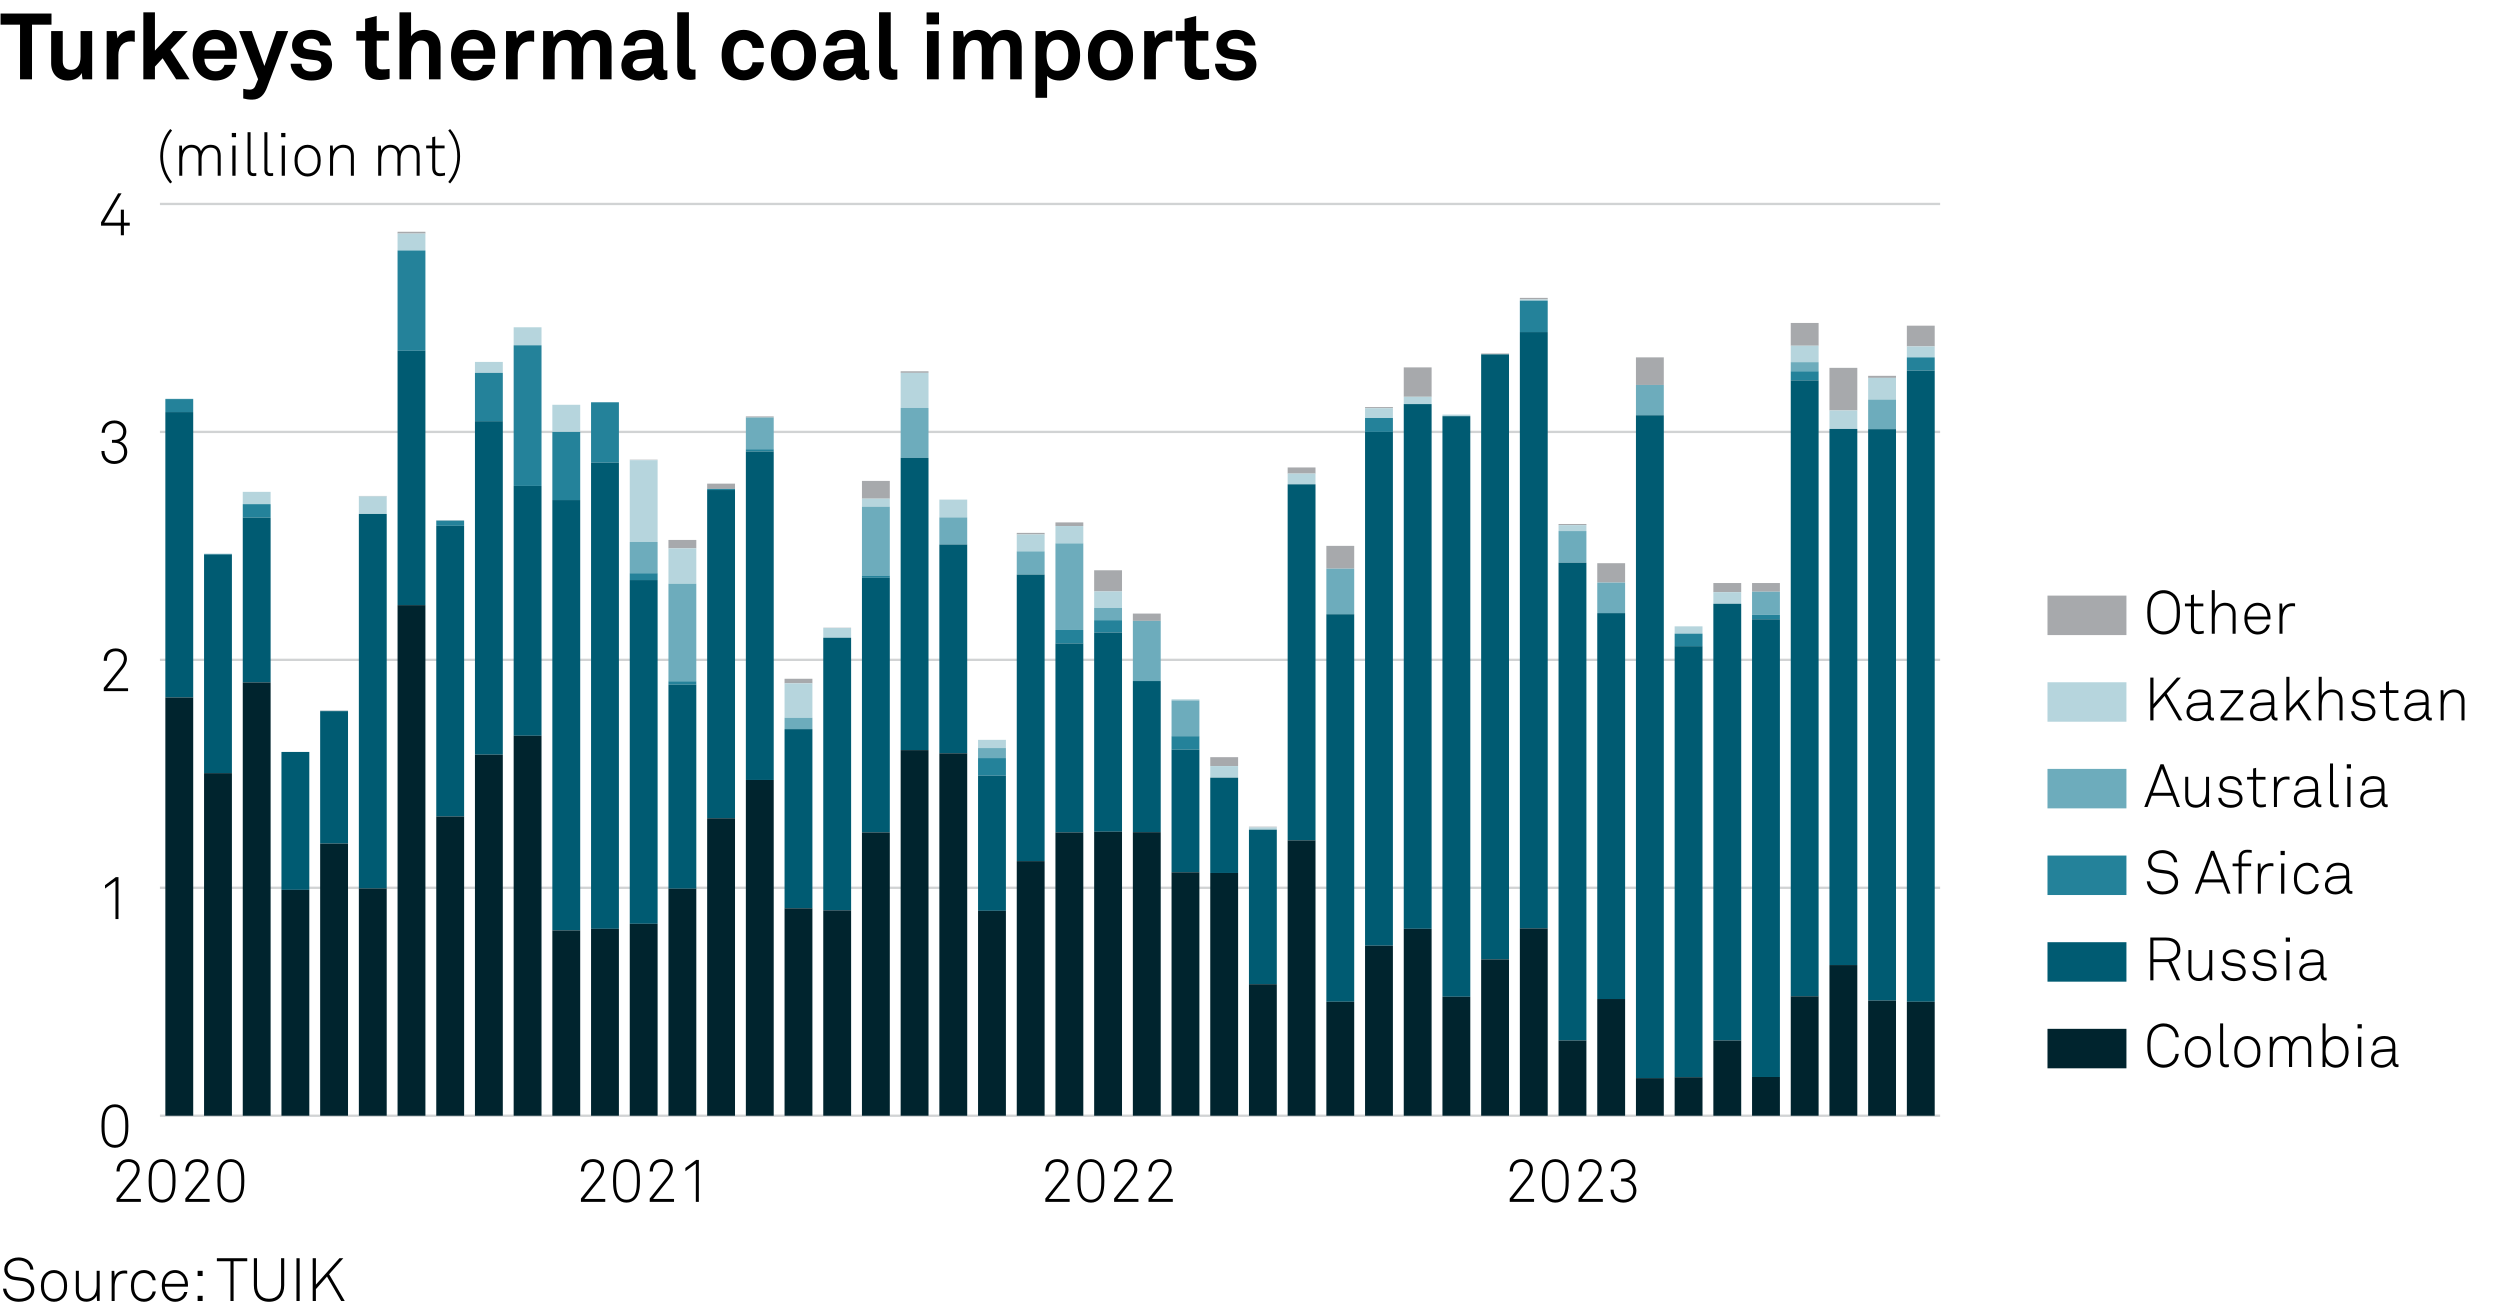 <?xml version="1.0" encoding="utf-8"?>
<!-- Generator: Adobe Illustrator 26.2.1, SVG Export Plug-In . SVG Version: 6.00 Build 0)  -->
<svg version="1.1" xmlns="http://www.w3.org/2000/svg" xmlns:xlink="http://www.w3.org/1999/xlink" x="0px" y="0px"
	 viewBox="0 0 269.291 141.732" enable-background="new 0 0 269.291 141.732" xml:space="preserve">
<g id="Background">
	<rect fill="#FFFFFF" width="269.291" height="141.732"/>
</g>
<g id="Graph">
	<g>
		<path d="M3.448,2.658v5.887h-1.29V2.658H0.06V1.459h5.487v1.199H3.448z"/>
		<path d="M8.888,8.545l-0.09-0.68c-0.25,0.51-0.83,0.81-1.489,0.81c-1.109,0-1.799-0.75-1.799-1.859V3.348h1.249v3.188
			c0,0.609,0.24,0.989,0.9,0.989c0.29,0,0.49-0.11,0.64-0.26c0.3-0.28,0.379-0.75,0.379-1.169V3.348h1.25v5.197H8.888z"/>
		<path d="M14.088,4.457c-0.879,0-1.339,0.63-1.339,1.469v2.619H11.49V3.348h1.059l0.11,0.78c0.24-0.6,0.86-0.85,1.469-0.85
			c0.13,0,0.26,0.01,0.39,0.03v1.2C14.378,4.477,14.228,4.457,14.088,4.457z"/>
		<path d="M18.978,8.545l-1.459-2.269l-0.83,0.899v1.369h-1.249V1.329h1.249v4.127l1.969-2.109h1.569l-1.859,2.009l2.059,3.188
			H18.978z"/>
		<path d="M25.497,6.336h-3.478c-0.01,0.4,0.13,0.78,0.38,1.02c0.18,0.17,0.43,0.32,0.77,0.32c0.36,0,0.58-0.07,0.76-0.25
			c0.11-0.11,0.2-0.25,0.25-0.439h1.2c-0.03,0.31-0.24,0.72-0.44,0.959c-0.44,0.52-1.089,0.729-1.749,0.729
			c-0.709,0-1.229-0.25-1.639-0.64c-0.52-0.5-0.799-1.229-0.799-2.079c0-0.83,0.25-1.569,0.75-2.079c0.39-0.4,0.949-0.66,1.659-0.66
			c0.77,0,1.469,0.31,1.899,0.959c0.38,0.57,0.47,1.16,0.45,1.809C25.507,5.986,25.497,6.226,25.497,6.336z M23.938,4.517
			c-0.17-0.18-0.43-0.3-0.79-0.3c-0.38,0-0.689,0.16-0.87,0.4c-0.18,0.23-0.26,0.47-0.27,0.81h2.249
			C24.248,5.037,24.138,4.737,23.938,4.517z"/>
		<path d="M28.758,9.435c-0.26,0.68-0.689,1.299-1.599,1.299c-0.41,0-0.689-0.06-0.959-0.13v-1.04c0.33,0.06,0.42,0.09,0.7,0.09
			c0.23,0,0.47-0.08,0.6-0.39l0.3-0.729L25.75,3.348h1.369l1.359,3.758l1.299-3.758h1.269L28.758,9.435z"/>
		<path d="M35.317,8.075c-0.42,0.42-1.069,0.6-1.779,0.6c-0.66,0-1.249-0.19-1.679-0.6c-0.3-0.29-0.55-0.72-0.55-1.209h1.169
			c0,0.23,0.12,0.48,0.28,0.61c0.2,0.16,0.43,0.23,0.79,0.23c0.42,0,1.06-0.09,1.06-0.66c0-0.3-0.2-0.5-0.52-0.55
			c-0.459-0.07-0.979-0.1-1.439-0.2c-0.71-0.15-1.189-0.73-1.189-1.39c0-0.529,0.22-0.899,0.53-1.169
			c0.38-0.33,0.929-0.52,1.579-0.52c0.62,0,1.249,0.2,1.629,0.61c0.28,0.3,0.46,0.689,0.46,1.069h-1.189c0-0.2-0.09-0.36-0.21-0.49
			c-0.15-0.15-0.42-0.24-0.68-0.24c-0.18,0-0.35,0-0.54,0.08c-0.22,0.09-0.4,0.28-0.4,0.55c0,0.37,0.32,0.48,0.6,0.52
			c0.47,0.06,0.6,0.07,1.109,0.15c0.82,0.13,1.419,0.649,1.419,1.469C35.767,7.436,35.587,7.805,35.317,8.075z"/>
		<path d="M40.898,8.615c-1.049,0-1.569-0.6-1.569-1.599V4.377h-0.95v-1.03h0.95V2.028l1.249-0.31v1.629h1.31v1.03h-1.31v2.528
			c0,0.4,0.18,0.57,0.58,0.57c0.26,0,0.47-0.01,0.81-0.05v1.05C41.618,8.565,41.269,8.615,40.898,8.615z"/>
		<path d="M46.208,8.545V5.337c0-0.6-0.2-0.97-0.86-0.97c-0.75,0-1.069,0.8-1.069,1.439v2.738H43.03V1.329h1.249v2.568
			c0.3-0.44,0.879-0.68,1.419-0.68c1.109,0,1.759,0.79,1.759,1.859v3.468H46.208z"/>
		<path d="M53.327,6.336h-3.478c-0.01,0.4,0.13,0.78,0.38,1.02c0.18,0.17,0.43,0.32,0.77,0.32c0.36,0,0.58-0.07,0.76-0.25
			c0.11-0.11,0.2-0.25,0.25-0.439h1.2c-0.03,0.31-0.24,0.72-0.44,0.959c-0.44,0.52-1.089,0.729-1.749,0.729
			c-0.709,0-1.229-0.25-1.639-0.64c-0.52-0.5-0.799-1.229-0.799-2.079c0-0.83,0.25-1.569,0.75-2.079c0.39-0.4,0.949-0.66,1.659-0.66
			c0.77,0,1.469,0.31,1.899,0.959c0.38,0.57,0.47,1.16,0.45,1.809C53.337,5.986,53.327,6.226,53.327,6.336z M51.768,4.517
			c-0.17-0.18-0.43-0.3-0.79-0.3c-0.38,0-0.689,0.16-0.87,0.4c-0.18,0.23-0.26,0.47-0.27,0.81h2.249
			C52.078,5.037,51.968,4.737,51.768,4.517z"/>
		<path d="M57.107,4.457c-0.879,0-1.339,0.63-1.339,1.469v2.619h-1.259V3.348h1.059l0.11,0.78c0.24-0.6,0.86-0.85,1.469-0.85
			c0.13,0,0.26,0.01,0.39,0.03v1.2C57.397,4.477,57.248,4.457,57.107,4.457z"/>
		<path d="M64.636,8.545V5.317c0-0.64-0.17-1.01-0.8-1.01c-0.709,0-1.019,0.75-1.019,1.399v2.838h-1.24V5.317
			c0-0.64-0.17-1.01-0.799-1.01c-0.709,0-1.029,0.75-1.029,1.399v2.838h-1.239V3.348h1.039l0.1,0.69c0.29-0.48,0.79-0.82,1.479-0.82
			c0.73,0,1.229,0.32,1.489,0.85c0.31-0.54,0.87-0.85,1.569-0.85c1.109,0,1.689,0.74,1.689,1.819v3.508H64.636z"/>
		<path d="M71.267,8.625c-0.54,0-0.84-0.34-0.879-0.729c-0.24,0.419-0.84,0.779-1.579,0.779c-1.24,0-1.879-0.779-1.879-1.629
			c0-0.99,0.77-1.559,1.759-1.629l1.529-0.11v-0.32c0-0.49-0.17-0.819-0.88-0.819c-0.58,0-0.919,0.26-0.949,0.739h-1.209
			c0.07-1.169,1-1.689,2.159-1.689c0.89,0,1.649,0.28,1.949,1.06c0.13,0.33,0.15,0.7,0.15,1.049v1.929c0,0.24,0.08,0.33,0.29,0.33
			c0.08,0,0.16-0.02,0.16-0.02v0.919C71.676,8.575,71.566,8.625,71.267,8.625z M70.217,6.236l-1.319,0.1
			c-0.38,0.03-0.75,0.26-0.75,0.68c0,0.4,0.35,0.65,0.739,0.65c0.78,0,1.33-0.42,1.33-1.189V6.236z"/>
		<path d="M74.368,8.605c-0.85,0-1.419-0.41-1.419-1.399V1.319h1.259v5.677c0,0.3,0.07,0.5,0.5,0.5c0.11,0,0.14-0.01,0.21-0.01v1.05
			C74.668,8.585,74.618,8.605,74.368,8.605z"/>
		<path d="M81.887,7.835c-0.36,0.45-0.99,0.819-1.779,0.819s-1.449-0.38-1.809-0.819c-0.39-0.49-0.569-1.14-0.569-1.899
			c0-0.76,0.18-1.409,0.569-1.899c0.36-0.44,1.02-0.82,1.809-0.82s1.419,0.37,1.779,0.82c0.24,0.31,0.38,0.719,0.399,1.129h-1.229
			c-0.01-0.19-0.07-0.35-0.15-0.48c-0.15-0.23-0.42-0.39-0.8-0.39c-0.34,0-0.589,0.14-0.759,0.32c-0.3,0.33-0.35,0.83-0.35,1.319
			s0.05,0.979,0.35,1.309c0.17,0.18,0.419,0.33,0.759,0.33c0.38,0,0.65-0.16,0.8-0.39c0.08-0.13,0.14-0.29,0.15-0.479h1.229
			C82.267,7.116,82.126,7.525,81.887,7.835z"/>
		<path d="M87.287,7.865c-0.36,0.44-1.029,0.81-1.819,0.81s-1.459-0.37-1.819-0.81c-0.39-0.49-0.609-1.04-0.609-1.919
			s0.22-1.429,0.609-1.919c0.36-0.44,1.03-0.81,1.819-0.81s1.459,0.37,1.819,0.81c0.39,0.49,0.61,1.04,0.61,1.919
			S87.676,7.375,87.287,7.865z M86.257,4.637c-0.17-0.18-0.45-0.33-0.79-0.33s-0.62,0.15-0.79,0.33c-0.3,0.33-0.37,0.819-0.37,1.309
			s0.07,0.979,0.37,1.31c0.17,0.18,0.45,0.33,0.79,0.33s0.62-0.15,0.79-0.33c0.3-0.33,0.37-0.82,0.37-1.31
			S86.557,4.967,86.257,4.637z"/>
		<path d="M93.006,8.625c-0.54,0-0.84-0.34-0.879-0.729c-0.24,0.419-0.84,0.779-1.579,0.779c-1.24,0-1.879-0.779-1.879-1.629
			c0-0.99,0.77-1.559,1.759-1.629l1.529-0.11v-0.32c0-0.49-0.17-0.819-0.88-0.819c-0.58,0-0.919,0.26-0.949,0.739h-1.209
			c0.07-1.169,1-1.689,2.159-1.689c0.89,0,1.649,0.28,1.949,1.06c0.13,0.33,0.15,0.7,0.15,1.049v1.929c0,0.24,0.08,0.33,0.29,0.33
			c0.08,0,0.16-0.02,0.16-0.02v0.919C93.416,8.575,93.306,8.625,93.006,8.625z M91.957,6.236l-1.319,0.1
			c-0.38,0.03-0.75,0.26-0.75,0.68c0,0.4,0.35,0.65,0.739,0.65c0.78,0,1.33-0.42,1.33-1.189V6.236z"/>
		<path d="M96.108,8.605c-0.85,0-1.419-0.41-1.419-1.399V1.319h1.259v5.677c0,0.3,0.07,0.5,0.5,0.5c0.11,0,0.14-0.01,0.209-0.01
			v1.05C96.408,8.585,96.357,8.605,96.108,8.605z"/>
		<path d="M99.809,2.628v-1.29h1.339v1.29H99.809z M99.849,8.545V3.348h1.269v5.197H99.849z"/>
		<path d="M108.815,8.545V5.317c0-0.64-0.17-1.01-0.8-1.01c-0.709,0-1.019,0.75-1.019,1.399v2.838h-1.24V5.317
			c0-0.64-0.169-1.01-0.799-1.01c-0.709,0-1.029,0.75-1.029,1.399v2.838h-1.239V3.348h1.039l0.1,0.69
			c0.29-0.48,0.79-0.82,1.479-0.82c0.73,0,1.229,0.32,1.489,0.85c0.31-0.54,0.87-0.85,1.569-0.85c1.109,0,1.689,0.74,1.689,1.819
			v3.508H108.815z"/>
		<path d="M115.416,8.255c-0.32,0.26-0.739,0.42-1.269,0.42c-0.62,0-1.12-0.22-1.359-0.51v2.369h-1.249V3.348h1.079l0.08,0.57
			c0.31-0.48,0.89-0.689,1.459-0.689c0.52,0,0.939,0.18,1.259,0.439c0.62,0.51,0.93,1.29,0.93,2.269
			C116.346,6.956,116.036,7.746,115.416,8.255z M114.747,4.687c-0.18-0.23-0.45-0.41-0.839-0.41c-0.979,0-1.18,0.929-1.18,1.679
			c0,0.75,0.2,1.669,1.18,1.669c0.39,0,0.66-0.18,0.839-0.41c0.26-0.34,0.33-0.81,0.33-1.259
			C115.076,5.506,115.006,5.027,114.747,4.687z"/>
		<path d="M121.436,7.865c-0.36,0.44-1.029,0.81-1.819,0.81s-1.459-0.37-1.819-0.81c-0.39-0.49-0.609-1.04-0.609-1.919
			s0.22-1.429,0.609-1.919c0.36-0.44,1.03-0.81,1.819-0.81s1.459,0.37,1.819,0.81c0.39,0.49,0.61,1.04,0.61,1.919
			S121.826,7.375,121.436,7.865z M120.407,4.637c-0.17-0.18-0.45-0.33-0.79-0.33s-0.62,0.15-0.79,0.33
			c-0.3,0.33-0.37,0.819-0.37,1.309s0.07,0.979,0.37,1.31c0.17,0.18,0.45,0.33,0.79,0.33s0.62-0.15,0.79-0.33
			c0.3-0.33,0.37-0.82,0.37-1.31S120.707,4.967,120.407,4.637z"/>
		<path d="M125.847,4.457c-0.879,0-1.339,0.63-1.339,1.469v2.619h-1.259V3.348h1.059l0.11,0.78c0.24-0.6,0.86-0.85,1.469-0.85
			c0.13,0,0.26,0.01,0.39,0.03v1.2C126.137,4.477,125.987,4.457,125.847,4.457z"/>
		<path d="M129.167,8.615c-1.049,0-1.569-0.6-1.569-1.599V4.377h-0.95v-1.03h0.95V2.028l1.249-0.31v1.629h1.31v1.03h-1.31v2.528
			c0,0.4,0.18,0.57,0.58,0.57c0.26,0,0.47-0.01,0.81-0.05v1.05C129.887,8.565,129.537,8.615,129.167,8.615z"/>
		<path d="M134.886,8.075c-0.419,0.42-1.069,0.6-1.778,0.6c-0.66,0-1.25-0.19-1.68-0.6c-0.3-0.29-0.549-0.72-0.549-1.209h1.169
			c0,0.23,0.12,0.48,0.279,0.61c0.2,0.16,0.431,0.23,0.79,0.23c0.42,0,1.06-0.09,1.06-0.66c0-0.3-0.2-0.5-0.52-0.55
			c-0.46-0.07-0.979-0.1-1.439-0.2c-0.71-0.15-1.189-0.73-1.189-1.39c0-0.529,0.22-0.899,0.529-1.169
			c0.38-0.33,0.93-0.52,1.579-0.52c0.62,0,1.25,0.2,1.63,0.61c0.279,0.3,0.459,0.689,0.459,1.069h-1.188c0-0.2-0.091-0.36-0.21-0.49
			c-0.15-0.15-0.42-0.24-0.68-0.24c-0.181,0-0.351,0-0.54,0.08c-0.22,0.09-0.399,0.28-0.399,0.55c0,0.37,0.319,0.48,0.6,0.52
			c0.47,0.06,0.6,0.07,1.109,0.15c0.819,0.13,1.419,0.649,1.419,1.469C135.336,7.436,135.156,7.805,134.886,8.075z"/>
	</g>
	<g>
		<path d="M3.334,139.776c-0.312,0.305-0.773,0.448-1.307,0.448c-0.526,0-0.981-0.169-1.287-0.494
			c-0.228-0.24-0.384-0.565-0.416-0.917h0.351c0.032,0.273,0.162,0.527,0.338,0.709c0.247,0.254,0.63,0.377,1.014,0.377
			c0.397,0,0.793-0.104,1.047-0.345c0.163-0.156,0.273-0.37,0.273-0.663c0-0.441-0.345-0.825-0.897-0.896l-0.858-0.11
			c-0.65-0.085-1.131-0.455-1.131-1.164c0-0.384,0.169-0.656,0.403-0.871c0.286-0.26,0.708-0.403,1.137-0.403
			c0.494,0,0.988,0.202,1.248,0.508c0.195,0.228,0.325,0.468,0.351,0.799H3.257c-0.033-0.233-0.104-0.409-0.254-0.585
			c-0.201-0.247-0.578-0.396-1.001-0.396c-0.332,0-0.65,0.085-0.877,0.279c-0.175,0.156-0.312,0.371-0.312,0.67
			c0,0.546,0.39,0.754,0.812,0.806l0.871,0.111c0.715,0.091,1.203,0.604,1.203,1.254C3.699,139.295,3.549,139.562,3.334,139.776z"/>
		<path d="M6.767,139.834c-0.228,0.228-0.546,0.391-0.949,0.391c-0.403,0-0.721-0.163-0.949-0.391
			c-0.338-0.338-0.462-0.767-0.462-1.319s0.124-0.981,0.462-1.319c0.228-0.228,0.546-0.39,0.949-0.39
			c0.403,0,0.722,0.162,0.949,0.39c0.338,0.338,0.461,0.767,0.461,1.319S7.104,139.496,6.767,139.834z M6.533,137.41
			c-0.169-0.176-0.403-0.286-0.715-0.286s-0.546,0.11-0.715,0.286c-0.292,0.305-0.364,0.683-0.364,1.104
			c0,0.423,0.072,0.8,0.364,1.105c0.169,0.175,0.403,0.286,0.715,0.286s0.546-0.111,0.715-0.286
			c0.292-0.306,0.364-0.683,0.364-1.105C6.896,138.093,6.825,137.715,6.533,137.41z"/>
		<path d="M10.452,140.134l-0.039-0.592c-0.182,0.416-0.644,0.676-1.099,0.676c-0.748,0-1.144-0.461-1.144-1.189v-2.146h0.325v2.126
			c0,0.565,0.247,0.891,0.839,0.891c0.799,0,1.079-0.689,1.079-1.391v-1.626h0.325v3.251H10.452z"/>
		<path d="M13.383,137.169c-0.812,0-1.033,0.729-1.033,1.411v1.56h-0.325v-3.25h0.286l0.039,0.656
			c0.143-0.448,0.578-0.688,1.033-0.688c0.104,0,0.215,0,0.319,0.02v0.325C13.598,137.176,13.487,137.169,13.383,137.169z"/>
		<path d="M15.515,140.225c-0.403,0-0.728-0.156-0.956-0.384c-0.338-0.338-0.455-0.773-0.455-1.326s0.117-0.988,0.455-1.326
			c0.228-0.228,0.553-0.383,0.956-0.383c0.676,0,1.177,0.441,1.255,1.099h-0.338c-0.071-0.449-0.422-0.78-0.917-0.78
			c-0.312,0-0.552,0.104-0.721,0.279c-0.292,0.306-0.358,0.689-0.358,1.111c0,0.423,0.065,0.812,0.358,1.118
			c0.169,0.176,0.409,0.273,0.721,0.273c0.5,0,0.845-0.352,0.923-0.793h0.344C16.698,139.743,16.198,140.225,15.515,140.225z"/>
		<path d="M20.241,138.593h-2.483c0.006,0.377,0.13,0.729,0.338,0.976c0.182,0.214,0.436,0.344,0.787,0.344
			c0.286,0,0.533-0.104,0.708-0.286c0.117-0.123,0.208-0.266,0.247-0.461h0.338c-0.045,0.279-0.182,0.507-0.364,0.683
			c-0.234,0.233-0.559,0.377-0.93,0.377c-0.468,0-0.799-0.195-1.033-0.462c-0.267-0.312-0.416-0.741-0.416-1.234
			c0-0.41,0.065-0.813,0.318-1.157c0.273-0.371,0.65-0.565,1.105-0.565c0.877,0,1.391,0.754,1.391,1.572
			C20.248,138.456,20.241,138.515,20.241,138.593z M18.856,137.11c-0.669,0-1.092,0.54-1.092,1.184h2.152
			C19.903,137.677,19.52,137.11,18.856,137.11z"/>
		<path d="M21.287,137.449v-0.56h0.54v0.56H21.287z M21.287,140.14v-0.559h0.54v0.559H21.287z"/>
		<path d="M25.161,135.856v4.283h-0.338v-4.283h-1.462v-0.325h3.27v0.325H25.161z"/>
		<path d="M28.977,140.225c-1.105,0-1.631-0.761-1.631-1.774v-2.919h0.338v2.925c0,0.8,0.39,1.443,1.293,1.443
			c0.904,0,1.3-0.644,1.3-1.443v-2.925h0.338v2.919C30.615,139.464,30.082,140.225,28.977,140.225z"/>
		<path d="M31.934,140.14v-4.608h0.344v4.608H31.934z"/>
		<path d="M36.75,140.14l-1.527-2.633l-1.196,1.353v1.28h-0.344v-4.608h0.344v2.841l2.535-2.841h0.416l-1.527,1.723l1.684,2.886
			H36.75z"/>
	</g>
	<g>
		<path d="M18.333,19.762c-0.702-0.787-1.073-1.917-1.073-2.932s0.371-2.145,1.073-2.932l0.202,0.156
			c-0.637,0.819-0.969,1.709-0.969,2.775s0.332,1.957,0.969,2.776L18.333,19.762z"/>
		<path d="M23.449,18.93v-2.125c0-0.565-0.208-0.904-0.773-0.904c-0.247,0-0.429,0.084-0.579,0.221
			c-0.253,0.241-0.383,0.579-0.383,0.969v1.839h-0.332v-2.125c0-0.565-0.215-0.904-0.78-0.904c-0.247,0-0.436,0.084-0.579,0.221
			c-0.292,0.273-0.39,0.722-0.39,1.183v1.625h-0.325v-3.25h0.286l0.039,0.559c0.169-0.371,0.52-0.644,0.988-0.644
			c0.565,0,0.897,0.279,1.027,0.702c0.169-0.403,0.514-0.702,1.047-0.702c0.76,0,1.079,0.494,1.079,1.189v2.145H23.449z"/>
		<path d="M24.97,14.776v-0.455h0.455v0.455H24.97z M25.028,18.93v-3.25h0.344v3.25H25.028z"/>
		<path d="M27.316,18.969c-0.416,0-0.65-0.214-0.65-0.689v-4.043h0.325v4.03c0,0.221,0.065,0.39,0.338,0.39
			c0.13,0,0.188,0,0.279-0.013v0.286C27.537,18.95,27.453,18.969,27.316,18.969z"/>
		<path d="M29.129,18.969c-0.416,0-0.65-0.214-0.65-0.689v-4.043h0.325v4.03c0,0.221,0.065,0.39,0.338,0.39
			c0.13,0,0.188,0,0.279-0.013v0.286C29.351,18.95,29.266,18.969,29.129,18.969z"/>
		<path d="M30.287,14.776v-0.455h0.455v0.455H30.287z M30.345,18.93v-3.25h0.345v3.25H30.345z"/>
		<path d="M34.083,18.625c-0.228,0.228-0.546,0.39-0.949,0.39c-0.403,0-0.721-0.163-0.949-0.39
			c-0.338-0.338-0.462-0.767-0.462-1.319c0-0.553,0.124-0.981,0.462-1.32c0.228-0.228,0.546-0.39,0.949-0.39
			c0.403,0,0.722,0.162,0.949,0.39c0.338,0.338,0.461,0.767,0.461,1.32C34.544,17.857,34.42,18.287,34.083,18.625z M33.849,16.2
			c-0.169-0.176-0.403-0.286-0.715-0.286s-0.546,0.11-0.715,0.286c-0.292,0.305-0.364,0.683-0.364,1.105s0.072,0.799,0.364,1.105
			c0.169,0.175,0.403,0.286,0.715,0.286s0.546-0.111,0.715-0.286c0.292-0.306,0.364-0.683,0.364-1.105S34.141,16.505,33.849,16.2z"
			/>
		<path d="M37.794,18.93v-2.125c0-0.565-0.247-0.891-0.839-0.891c-0.799,0-1.079,0.689-1.079,1.391v1.625h-0.325v-3.25h0.286
			l0.039,0.591c0.182-0.409,0.643-0.676,1.098-0.676c0.748,0,1.144,0.461,1.144,1.189v2.145H37.794z"/>
		<path d="M44.879,18.93v-2.125c0-0.565-0.208-0.904-0.773-0.904c-0.247,0-0.429,0.084-0.579,0.221
			c-0.253,0.241-0.383,0.579-0.383,0.969v1.839h-0.332v-2.125c0-0.565-0.215-0.904-0.78-0.904c-0.247,0-0.436,0.084-0.579,0.221
			c-0.292,0.273-0.39,0.722-0.39,1.183v1.625h-0.325v-3.25h0.286l0.039,0.559c0.169-0.371,0.52-0.644,0.988-0.644
			c0.565,0,0.897,0.279,1.027,0.702c0.169-0.403,0.514-0.702,1.047-0.702c0.76,0,1.079,0.494,1.079,1.189v2.145H44.879z"/>
		<path d="M47.394,18.976c-0.604,0-0.838-0.383-0.838-0.949v-2.048h-0.65V15.68h0.65v-0.897l0.325-0.078v0.975h1.008v0.299H46.88
			v2.035c0,0.383,0.104,0.656,0.54,0.656c0.176,0,0.338-0.026,0.514-0.058v0.286C47.751,18.937,47.576,18.976,47.394,18.976z"/>
		<path d="M48.486,19.762l-0.202-0.156c0.637-0.819,0.969-1.71,0.969-2.776s-0.332-1.957-0.969-2.775l0.202-0.156
			c0.702,0.787,1.072,1.917,1.072,2.932S49.188,18.976,48.486,19.762z"/>
	</g>
	<g>
		<path d="M234.689,77.597l-1.527-2.633l-1.196,1.353v1.28h-0.345v-4.608h0.345v2.841l2.535-2.841h0.416l-1.527,1.723l1.684,2.886
			H234.689z"/>
		<path d="M238.323,77.616c-0.403,0-0.514-0.292-0.514-0.637c-0.176,0.462-0.67,0.702-1.17,0.702c-0.631,0-1.118-0.377-1.118-1.001
			c0-0.579,0.448-0.923,1.092-0.969l1.196-0.085v-0.318c0-0.539-0.364-0.741-0.858-0.741c-0.514,0-0.903,0.234-0.936,0.716h-0.325
			c0.045-0.657,0.559-1.021,1.261-1.021c0.442,0,0.923,0.149,1.099,0.598c0.078,0.201,0.085,0.409,0.085,0.624v1.482
			c0,0.221,0.032,0.351,0.253,0.351c0.039,0,0.059,0,0.091-0.007v0.286C238.401,77.61,238.401,77.616,238.323,77.616z
			 M237.81,75.927l-1.164,0.071c-0.48,0.032-0.793,0.286-0.793,0.683c0,0.468,0.352,0.702,0.812,0.702
			c0.819,0,1.145-0.663,1.145-1.287V75.927z"/>
		<path d="M239.188,77.597v-0.363l2.08-2.581h-2.08v-0.306h2.431v0.357l-2.08,2.581h2.1v0.312H239.188z"/>
		<path d="M245.167,77.616c-0.403,0-0.514-0.292-0.514-0.637c-0.175,0.462-0.669,0.702-1.17,0.702c-0.63,0-1.118-0.377-1.118-1.001
			c0-0.579,0.449-0.923,1.093-0.969l1.195-0.085v-0.318c0-0.539-0.363-0.741-0.857-0.741c-0.514,0-0.904,0.234-0.937,0.716h-0.325
			c0.046-0.657,0.56-1.021,1.262-1.021c0.441,0,0.923,0.149,1.099,0.598c0.077,0.201,0.084,0.409,0.084,0.624v1.482
			c0,0.221,0.032,0.351,0.254,0.351c0.039,0,0.059,0,0.091-0.007v0.286C245.245,77.61,245.245,77.616,245.167,77.616z
			 M244.653,75.927l-1.163,0.071c-0.481,0.032-0.793,0.286-0.793,0.683c0,0.468,0.351,0.702,0.812,0.702
			c0.819,0,1.144-0.663,1.144-1.287V75.927z"/>
		<path d="M248.605,77.597l-1.144-1.735l-0.852,0.93v0.806h-0.332v-4.693h0.332v3.42l1.826-1.977h0.409l-1.15,1.255l1.307,1.995
			H248.605z"/>
		<path d="M252.005,77.597v-2.125c0-0.565-0.247-0.904-0.839-0.904c-0.799,0-1.078,0.702-1.078,1.404v1.625h-0.325v-4.693h0.325
			v2.042c0.182-0.416,0.644-0.683,1.098-0.683c0.748,0,1.145,0.461,1.145,1.189v2.145H252.005z"/>
		<path d="M255.651,77.291c-0.233,0.261-0.624,0.391-1.053,0.391c-0.442,0-0.819-0.137-1.066-0.416
			c-0.182-0.208-0.26-0.391-0.272-0.656h0.331c0.02,0.194,0.104,0.363,0.24,0.5c0.188,0.182,0.455,0.26,0.768,0.26
			c0.338,0,0.604-0.078,0.767-0.24c0.117-0.117,0.176-0.228,0.176-0.416c0-0.293-0.208-0.539-0.598-0.592l-0.631-0.084
			c-0.267-0.033-0.553-0.117-0.734-0.325c-0.117-0.137-0.183-0.306-0.183-0.514c0-0.26,0.111-0.475,0.28-0.631
			c0.233-0.214,0.552-0.305,0.891-0.305c0.39,0,0.76,0.123,0.981,0.383c0.149,0.176,0.24,0.391,0.247,0.599h-0.325
			c-0.013-0.104-0.059-0.267-0.163-0.391c-0.149-0.175-0.402-0.286-0.74-0.286c-0.254,0-0.442,0.046-0.585,0.15
			c-0.163,0.116-0.254,0.272-0.254,0.448c0,0.272,0.137,0.48,0.631,0.546l0.617,0.084c0.611,0.085,0.897,0.501,0.897,0.897
			C255.873,76.934,255.795,77.129,255.651,77.291z"/>
		<path d="M257.849,77.643c-0.604,0-0.839-0.384-0.839-0.949v-2.048h-0.649v-0.299h0.649V73.45l0.325-0.078v0.975h1.008v0.299
			h-1.008v2.035c0,0.383,0.104,0.656,0.539,0.656c0.176,0,0.339-0.026,0.514-0.059v0.286
			C258.206,77.604,258.03,77.643,257.849,77.643z"/>
		<path d="M261.788,77.616c-0.403,0-0.514-0.292-0.514-0.637c-0.176,0.462-0.67,0.702-1.17,0.702c-0.631,0-1.118-0.377-1.118-1.001
			c0-0.579,0.448-0.923,1.092-0.969l1.196-0.085v-0.318c0-0.539-0.364-0.741-0.858-0.741c-0.514,0-0.903,0.234-0.936,0.716h-0.325
			c0.045-0.657,0.559-1.021,1.261-1.021c0.442,0,0.923,0.149,1.099,0.598c0.078,0.201,0.085,0.409,0.085,0.624v1.482
			c0,0.221,0.032,0.351,0.253,0.351c0.039,0,0.059,0,0.091-0.007v0.286C261.866,77.61,261.866,77.616,261.788,77.616z
			 M261.274,75.927l-1.164,0.071c-0.48,0.032-0.793,0.286-0.793,0.683c0,0.468,0.352,0.702,0.812,0.702
			c0.819,0,1.145-0.663,1.145-1.287V75.927z"/>
		<path d="M265.142,77.597v-2.125c0-0.565-0.247-0.891-0.839-0.891c-0.8,0-1.079,0.688-1.079,1.391v1.625h-0.325v-3.25h0.286
			l0.039,0.592c0.182-0.409,0.644-0.676,1.099-0.676c0.747,0,1.144,0.461,1.144,1.189v2.145H265.142z"/>
	</g>
	<rect x="220.548" y="73.49" fill="#B6D5DD" width="8.504" height="4.252"/>
	<g>
		<path d="M234.475,86.93l-0.468-1.215h-2.229l-0.455,1.215h-0.351l1.748-4.608h0.332l1.768,4.608H234.475z M232.882,82.789
			l-0.981,2.606h1.983L232.882,82.789z"/>
		<path d="M237.666,86.924l-0.039-0.592c-0.182,0.416-0.644,0.676-1.099,0.676c-0.747,0-1.144-0.461-1.144-1.189v-2.146h0.324v2.126
			c0,0.565,0.247,0.891,0.839,0.891c0.8,0,1.079-0.689,1.079-1.391v-1.626h0.325v3.251H237.666z"/>
		<path d="M241.339,86.624c-0.234,0.261-0.624,0.391-1.054,0.391c-0.441,0-0.818-0.137-1.065-0.416
			c-0.183-0.208-0.26-0.391-0.273-0.656h0.332c0.02,0.194,0.104,0.363,0.24,0.5c0.188,0.182,0.455,0.26,0.767,0.26
			c0.339,0,0.604-0.078,0.768-0.24c0.117-0.117,0.176-0.228,0.176-0.416c0-0.293-0.208-0.539-0.599-0.592L240,85.37
			c-0.267-0.033-0.553-0.117-0.735-0.325c-0.116-0.137-0.182-0.306-0.182-0.514c0-0.26,0.11-0.475,0.279-0.631
			c0.234-0.214,0.553-0.305,0.891-0.305c0.39,0,0.761,0.123,0.981,0.383c0.149,0.176,0.24,0.391,0.247,0.599h-0.325
			c-0.013-0.104-0.059-0.267-0.162-0.391c-0.149-0.175-0.403-0.286-0.741-0.286c-0.253,0-0.442,0.046-0.585,0.15
			c-0.162,0.116-0.254,0.272-0.254,0.448c0,0.272,0.137,0.48,0.631,0.546l0.617,0.084c0.611,0.085,0.897,0.501,0.897,0.897
			C241.56,86.267,241.481,86.462,241.339,86.624z"/>
		<path d="M243.536,86.976c-0.604,0-0.839-0.384-0.839-0.949v-2.048h-0.649V83.68h0.649v-0.896l0.325-0.078v0.975h1.008v0.299
			h-1.008v2.035c0,0.383,0.104,0.656,0.539,0.656c0.176,0,0.339-0.026,0.514-0.059v0.286
			C243.894,86.937,243.718,86.976,243.536,86.976z"/>
		<path d="M246.298,83.959c-0.812,0-1.033,0.729-1.033,1.411v1.56h-0.325v-3.25h0.286l0.039,0.656
			c0.143-0.448,0.578-0.688,1.033-0.688c0.104,0,0.215,0,0.319,0.02v0.325C246.513,83.966,246.402,83.959,246.298,83.959z"/>
		<path d="M249.887,86.949c-0.403,0-0.514-0.292-0.514-0.637c-0.176,0.462-0.67,0.702-1.17,0.702c-0.631,0-1.118-0.377-1.118-1.001
			c0-0.579,0.448-0.923,1.092-0.969l1.196-0.085v-0.318c0-0.539-0.364-0.741-0.858-0.741c-0.514,0-0.903,0.234-0.936,0.716h-0.325
			c0.045-0.657,0.559-1.021,1.261-1.021c0.442,0,0.923,0.149,1.099,0.598c0.078,0.201,0.085,0.409,0.085,0.624V86.3
			c0,0.221,0.032,0.351,0.253,0.351c0.039,0,0.059,0,0.091-0.007v0.286C249.965,86.943,249.965,86.949,249.887,86.949z
			 M249.373,85.26l-1.164,0.071c-0.48,0.032-0.793,0.286-0.793,0.683c0,0.468,0.352,0.702,0.812,0.702
			c0.819,0,1.145-0.663,1.145-1.287V85.26z"/>
		<path d="M251.628,86.969c-0.416,0-0.649-0.214-0.649-0.688v-4.044h0.325v4.03c0,0.222,0.064,0.391,0.338,0.391
			c0.13,0,0.188,0,0.279-0.014v0.286C251.85,86.949,251.765,86.969,251.628,86.969z"/>
		<path d="M252.785,82.776v-0.455h0.455v0.455H252.785z M252.844,86.93v-3.25h0.344v3.25H252.844z"/>
		<path d="M257.036,86.949c-0.403,0-0.514-0.292-0.514-0.637c-0.176,0.462-0.67,0.702-1.17,0.702c-0.631,0-1.118-0.377-1.118-1.001
			c0-0.579,0.448-0.923,1.092-0.969l1.196-0.085v-0.318c0-0.539-0.364-0.741-0.858-0.741c-0.514,0-0.903,0.234-0.936,0.716h-0.325
			c0.045-0.657,0.559-1.021,1.261-1.021c0.442,0,0.923,0.149,1.099,0.598c0.078,0.201,0.085,0.409,0.085,0.624V86.3
			c0,0.221,0.032,0.351,0.253,0.351c0.039,0,0.059,0,0.091-0.007v0.286C257.114,86.943,257.114,86.949,257.036,86.949z
			 M256.522,85.26l-1.164,0.071c-0.48,0.032-0.793,0.286-0.793,0.683c0,0.468,0.352,0.702,0.812,0.702
			c0.819,0,1.145-0.663,1.145-1.287V85.26z"/>
	</g>
	<rect x="220.548" y="82.823" fill="#6DACBC" width="8.504" height="4.252"/>
	<g>
		<path d="M234.254,95.899c-0.312,0.306-0.773,0.448-1.307,0.448c-0.526,0-0.981-0.169-1.287-0.494
			c-0.228-0.24-0.384-0.565-0.416-0.916h0.352c0.032,0.272,0.162,0.526,0.338,0.708c0.247,0.254,0.63,0.377,1.014,0.377
			c0.396,0,0.793-0.104,1.047-0.344c0.162-0.156,0.272-0.371,0.272-0.663c0-0.442-0.345-0.826-0.896-0.897l-0.858-0.11
			c-0.65-0.085-1.131-0.455-1.131-1.163c0-0.384,0.169-0.657,0.403-0.871c0.285-0.261,0.708-0.403,1.137-0.403
			c0.494,0,0.988,0.201,1.248,0.507c0.195,0.228,0.325,0.468,0.352,0.8h-0.345c-0.032-0.234-0.104-0.41-0.254-0.585
			c-0.201-0.247-0.578-0.396-1.001-0.396c-0.331,0-0.649,0.084-0.877,0.279c-0.176,0.156-0.312,0.37-0.312,0.67
			c0,0.546,0.391,0.754,0.812,0.806l0.871,0.11c0.715,0.091,1.203,0.604,1.203,1.255C234.618,95.418,234.469,95.685,234.254,95.899z
			"/>
		<path d="M239.915,96.264l-0.468-1.216h-2.229l-0.455,1.216h-0.351l1.748-4.609h0.332l1.768,4.609H239.915z M238.322,92.123
			l-0.981,2.606h1.983L238.322,92.123z"/>
		<path d="M242.08,91.824c-0.41,0-0.618,0.214-0.618,0.63v0.56h1.021v0.299h-1.021v2.951h-0.325v-2.951h-0.649v-0.299h0.649v-0.572
			c0-0.494,0.306-0.91,0.917-0.91c0.188,0,0.338,0.013,0.494,0.039v0.292C242.418,91.843,242.269,91.824,242.08,91.824z"/>
		<path d="M244.562,93.293c-0.812,0-1.033,0.728-1.033,1.41v1.561h-0.325v-3.25h0.286l0.039,0.656
			c0.143-0.448,0.578-0.689,1.033-0.689c0.104,0,0.215,0,0.319,0.02v0.325C244.777,93.299,244.667,93.293,244.562,93.293z"/>
		<path d="M245.654,92.109v-0.455h0.455v0.455H245.654z M245.713,96.264v-3.25h0.345v3.25H245.713z"/>
		<path d="M248.501,96.348c-0.402,0-0.728-0.155-0.955-0.383c-0.338-0.339-0.455-0.774-0.455-1.326c0-0.553,0.117-0.988,0.455-1.326
			c0.228-0.228,0.553-0.384,0.955-0.384c0.677,0,1.177,0.442,1.255,1.099h-0.338c-0.071-0.448-0.423-0.78-0.917-0.78
			c-0.312,0-0.552,0.104-0.721,0.279c-0.293,0.306-0.358,0.689-0.358,1.112c0,0.422,0.065,0.812,0.358,1.118
			c0.169,0.175,0.409,0.272,0.721,0.272c0.501,0,0.846-0.351,0.924-0.793h0.344C249.685,95.867,249.184,96.348,248.501,96.348z"/>
		<path d="M253.233,96.283c-0.403,0-0.514-0.293-0.514-0.638c-0.175,0.462-0.669,0.702-1.17,0.702c-0.63,0-1.118-0.377-1.118-1.001
			c0-0.578,0.449-0.923,1.093-0.969l1.195-0.084v-0.318c0-0.54-0.363-0.741-0.857-0.741c-0.514,0-0.904,0.234-0.937,0.715h-0.325
			c0.046-0.656,0.56-1.021,1.262-1.021c0.441,0,0.923,0.149,1.099,0.598c0.077,0.202,0.084,0.41,0.084,0.624v1.482
			c0,0.221,0.032,0.352,0.254,0.352c0.039,0,0.059,0,0.091-0.007v0.286C253.312,96.276,253.312,96.283,253.233,96.283z
			 M252.72,94.593l-1.163,0.071c-0.481,0.033-0.793,0.286-0.793,0.683c0,0.468,0.351,0.702,0.812,0.702
			c0.819,0,1.144-0.663,1.144-1.287V94.593z"/>
	</g>
	<rect x="220.548" y="92.157" fill="#24829A" width="8.504" height="4.252"/>
	<g>
		<path d="M233.902,103.55l0.937,2.047h-0.37l-0.904-1.963h-1.605v1.963h-0.338v-4.608h1.684c1.008,0,1.554,0.526,1.554,1.326
			C234.858,102.919,234.481,103.394,233.902,103.55z M233.305,101.307h-1.346v2.016h1.346c0.761,0,1.203-0.352,1.203-1.008
			S234.065,101.307,233.305,101.307z"/>
		<path d="M238.011,105.591l-0.039-0.592c-0.182,0.416-0.644,0.676-1.099,0.676c-0.747,0-1.144-0.461-1.144-1.189v-2.146h0.324
			v2.126c0,0.565,0.247,0.891,0.839,0.891c0.8,0,1.079-0.689,1.079-1.391v-1.626h0.325v3.251H238.011z"/>
		<path d="M241.684,105.291c-0.234,0.261-0.624,0.391-1.054,0.391c-0.441,0-0.818-0.137-1.065-0.416
			c-0.183-0.208-0.26-0.391-0.273-0.656h0.332c0.02,0.194,0.104,0.363,0.24,0.5c0.188,0.182,0.455,0.26,0.767,0.26
			c0.339,0,0.604-0.078,0.768-0.24c0.117-0.117,0.176-0.228,0.176-0.416c0-0.293-0.208-0.539-0.599-0.592l-0.63-0.084
			c-0.267-0.033-0.553-0.117-0.735-0.325c-0.116-0.137-0.182-0.306-0.182-0.514c0-0.26,0.11-0.475,0.279-0.631
			c0.234-0.214,0.553-0.305,0.891-0.305c0.39,0,0.761,0.123,0.981,0.383c0.149,0.176,0.24,0.391,0.247,0.599h-0.325
			c-0.013-0.104-0.059-0.267-0.162-0.391c-0.149-0.175-0.403-0.286-0.741-0.286c-0.253,0-0.442,0.046-0.585,0.15
			c-0.162,0.116-0.254,0.272-0.254,0.448c0,0.272,0.137,0.48,0.631,0.546l0.617,0.084c0.611,0.085,0.897,0.501,0.897,0.897
			C241.904,104.934,241.826,105.129,241.684,105.291z"/>
		<path d="M245.012,105.291c-0.234,0.261-0.624,0.391-1.054,0.391c-0.441,0-0.818-0.137-1.065-0.416
			c-0.183-0.208-0.26-0.391-0.273-0.656h0.332c0.02,0.194,0.104,0.363,0.24,0.5c0.188,0.182,0.455,0.26,0.767,0.26
			c0.339,0,0.604-0.078,0.768-0.24c0.117-0.117,0.176-0.228,0.176-0.416c0-0.293-0.208-0.539-0.599-0.592l-0.63-0.084
			c-0.267-0.033-0.553-0.117-0.735-0.325c-0.116-0.137-0.182-0.306-0.182-0.514c0-0.26,0.11-0.475,0.279-0.631
			c0.234-0.214,0.553-0.305,0.891-0.305c0.39,0,0.761,0.123,0.981,0.383c0.149,0.176,0.24,0.391,0.247,0.599h-0.325
			c-0.013-0.104-0.059-0.267-0.162-0.391c-0.149-0.175-0.403-0.286-0.741-0.286c-0.253,0-0.442,0.046-0.585,0.15
			c-0.162,0.116-0.254,0.272-0.254,0.448c0,0.272,0.137,0.48,0.631,0.546l0.617,0.084c0.611,0.085,0.897,0.501,0.897,0.897
			C245.232,104.934,245.154,105.129,245.012,105.291z"/>
		<path d="M246.214,101.443v-0.455h0.455v0.455H246.214z M246.272,105.597v-3.25h0.344v3.25H246.272z"/>
		<path d="M250.465,105.616c-0.403,0-0.514-0.292-0.514-0.637c-0.176,0.462-0.67,0.702-1.17,0.702c-0.631,0-1.118-0.377-1.118-1.001
			c0-0.579,0.448-0.923,1.092-0.969l1.196-0.085v-0.318c0-0.539-0.364-0.741-0.858-0.741c-0.514,0-0.903,0.234-0.936,0.716h-0.325
			c0.045-0.657,0.559-1.021,1.261-1.021c0.442,0,0.923,0.149,1.099,0.598c0.078,0.201,0.085,0.409,0.085,0.624v1.482
			c0,0.221,0.032,0.351,0.253,0.351c0.039,0,0.059,0,0.091-0.007v0.286C250.543,105.61,250.543,105.616,250.465,105.616z
			 M249.951,103.927l-1.164,0.071c-0.48,0.032-0.793,0.286-0.793,0.683c0,0.468,0.352,0.702,0.812,0.702
			c0.819,0,1.145-0.663,1.145-1.287V103.927z"/>
	</g>
	<rect x="220.548" y="101.49" fill="#005B72" width="8.504" height="4.252"/>
	<g>
		<path d="M233.052,115.015c-0.442,0-0.897-0.183-1.216-0.501c-0.494-0.5-0.54-1.234-0.54-1.892c0-0.656,0.046-1.384,0.54-1.885
			c0.318-0.318,0.773-0.501,1.216-0.501c0.916,0,1.566,0.644,1.638,1.495h-0.352c-0.058-0.683-0.559-1.163-1.286-1.163
			c-0.41,0-0.722,0.143-0.969,0.396c-0.416,0.429-0.436,1.105-0.436,1.657c0,0.553,0.025,1.235,0.441,1.664
			c0.254,0.261,0.579,0.396,0.963,0.396c0.728,0,1.229-0.48,1.286-1.163h0.352C234.618,114.371,233.968,115.015,233.052,115.015z"/>
		<path d="M237.692,114.624c-0.228,0.228-0.546,0.391-0.949,0.391s-0.722-0.163-0.949-0.391c-0.338-0.338-0.461-0.767-0.461-1.319
			s0.123-0.981,0.461-1.319c0.228-0.228,0.546-0.39,0.949-0.39s0.722,0.162,0.949,0.39c0.338,0.338,0.461,0.767,0.461,1.319
			S238.03,114.286,237.692,114.624z M237.458,112.2c-0.169-0.176-0.403-0.286-0.715-0.286c-0.312,0-0.546,0.11-0.715,0.286
			c-0.293,0.305-0.364,0.683-0.364,1.104c0,0.423,0.071,0.8,0.364,1.105c0.169,0.175,0.402,0.286,0.715,0.286
			c0.312,0,0.546-0.111,0.715-0.286c0.293-0.306,0.364-0.683,0.364-1.105C237.822,112.883,237.751,112.505,237.458,112.2z"/>
		<path d="M239.791,114.969c-0.416,0-0.649-0.214-0.649-0.688v-4.044h0.325v4.03c0,0.222,0.064,0.391,0.338,0.391
			c0.13,0,0.188,0,0.279-0.014v0.286C240.013,114.949,239.928,114.969,239.791,114.969z"/>
		<path d="M243.022,114.624c-0.228,0.228-0.546,0.391-0.949,0.391s-0.722-0.163-0.949-0.391c-0.338-0.338-0.461-0.767-0.461-1.319
			s0.123-0.981,0.461-1.319c0.228-0.228,0.546-0.39,0.949-0.39s0.722,0.162,0.949,0.39c0.338,0.338,0.461,0.767,0.461,1.319
			S243.36,114.286,243.022,114.624z M242.788,112.2c-0.169-0.176-0.403-0.286-0.715-0.286c-0.312,0-0.546,0.11-0.715,0.286
			c-0.293,0.305-0.364,0.683-0.364,1.104c0,0.423,0.071,0.8,0.364,1.105c0.169,0.175,0.402,0.286,0.715,0.286
			c0.312,0,0.546-0.111,0.715-0.286c0.293-0.306,0.364-0.683,0.364-1.105C243.152,112.883,243.081,112.505,242.788,112.2z"/>
		<path d="M248.632,114.93v-2.125c0-0.565-0.208-0.904-0.773-0.904c-0.247,0-0.43,0.085-0.579,0.222
			c-0.253,0.24-0.383,0.578-0.383,0.969v1.839h-0.332v-2.125c0-0.565-0.215-0.904-0.78-0.904c-0.247,0-0.436,0.085-0.578,0.222
			c-0.293,0.272-0.39,0.722-0.39,1.183v1.625h-0.325v-3.25h0.286l0.039,0.56c0.169-0.371,0.52-0.644,0.987-0.644
			c0.565,0,0.897,0.279,1.027,0.701c0.169-0.402,0.514-0.701,1.047-0.701c0.76,0,1.079,0.493,1.079,1.189v2.145H248.632z"/>
		<path d="M252.447,114.709c-0.215,0.188-0.494,0.306-0.865,0.306c-0.435,0-0.903-0.254-1.078-0.656l-0.039,0.571h-0.286v-4.693
			h0.325v1.989c0.175-0.37,0.624-0.63,1.085-0.63c0.377,0,0.67,0.13,0.884,0.338c0.345,0.325,0.508,0.845,0.508,1.378
			C252.98,113.87,252.812,114.391,252.447,114.709z M252.284,112.2c-0.169-0.176-0.39-0.286-0.695-0.286
			c-0.299,0-0.52,0.098-0.683,0.253c-0.299,0.28-0.409,0.657-0.409,1.138c0,0.448,0.123,0.846,0.416,1.131
			c0.162,0.156,0.377,0.261,0.663,0.261c0.272,0,0.48-0.085,0.644-0.228c0.299-0.267,0.429-0.702,0.429-1.164
			C252.648,112.889,252.538,112.473,252.284,112.2z"/>
		<path d="M253.948,110.776v-0.455h0.455v0.455H253.948z M254.007,114.93v-3.25h0.345v3.25H254.007z"/>
		<path d="M258.199,114.949c-0.403,0-0.514-0.292-0.514-0.637c-0.175,0.462-0.669,0.702-1.17,0.702c-0.63,0-1.118-0.377-1.118-1.001
			c0-0.579,0.449-0.923,1.093-0.969l1.195-0.085v-0.318c0-0.539-0.363-0.741-0.857-0.741c-0.514,0-0.904,0.234-0.937,0.716h-0.325
			c0.046-0.657,0.56-1.021,1.262-1.021c0.441,0,0.923,0.149,1.099,0.598c0.077,0.201,0.084,0.409,0.084,0.624v1.482
			c0,0.221,0.032,0.351,0.254,0.351c0.039,0,0.059,0,0.091-0.007v0.286C258.277,114.943,258.277,114.949,258.199,114.949z
			 M257.686,113.26l-1.163,0.071c-0.481,0.032-0.793,0.286-0.793,0.683c0,0.468,0.351,0.702,0.812,0.702
			c0.819,0,1.144-0.663,1.144-1.287V113.26z"/>
	</g>
	<rect x="220.548" y="110.823" fill="#00242E" width="8.504" height="4.252"/>
	<g>
		<path d="M234.241,67.88c-0.286,0.273-0.683,0.468-1.184,0.468c-0.5,0-0.896-0.195-1.183-0.468
			c-0.521-0.501-0.579-1.261-0.579-1.924s0.059-1.417,0.579-1.917c0.286-0.273,0.683-0.468,1.183-0.468
			c0.501,0,0.897,0.195,1.184,0.468c0.52,0.5,0.578,1.254,0.578,1.917S234.761,67.379,234.241,67.88z M233.994,64.259
			c-0.241-0.234-0.579-0.357-0.937-0.357s-0.695,0.124-0.936,0.357c-0.455,0.436-0.475,1.151-0.475,1.697s0.02,1.268,0.475,1.703
			c0.24,0.234,0.578,0.357,0.936,0.357s0.695-0.124,0.937-0.357c0.455-0.436,0.475-1.157,0.475-1.703S234.449,64.695,233.994,64.259
			z"/>
		<path d="M236.841,68.309c-0.604,0-0.839-0.383-0.839-0.949v-2.048h-0.649v-0.299h0.649v-0.897l0.325-0.078v0.975h1.008v0.299
			h-1.008v2.035c0,0.383,0.104,0.656,0.539,0.656c0.176,0,0.339-0.026,0.514-0.058v0.286
			C237.198,68.27,237.022,68.309,236.841,68.309z"/>
		<path d="M240.487,68.264v-2.125c0-0.565-0.247-0.904-0.839-0.904c-0.799,0-1.078,0.702-1.078,1.404v1.625h-0.325V63.57h0.325
			v2.042c0.182-0.416,0.644-0.683,1.098-0.683c0.748,0,1.145,0.461,1.145,1.189v2.145H240.487z"/>
		<path d="M244.562,66.717h-2.483c0.007,0.377,0.13,0.728,0.338,0.975c0.183,0.214,0.436,0.344,0.787,0.344
			c0.286,0,0.533-0.104,0.708-0.286c0.117-0.124,0.208-0.266,0.247-0.461h0.338c-0.045,0.28-0.182,0.507-0.363,0.683
			c-0.234,0.234-0.56,0.377-0.93,0.377c-0.468,0-0.8-0.195-1.033-0.461c-0.267-0.312-0.416-0.741-0.416-1.235
			c0-0.41,0.064-0.813,0.318-1.157c0.272-0.371,0.649-0.565,1.104-0.565c0.878,0,1.392,0.754,1.392,1.573
			C244.569,66.58,244.562,66.639,244.562,66.717z M243.178,65.234c-0.669,0-1.092,0.54-1.092,1.183h2.151
			C244.225,65.8,243.841,65.234,243.178,65.234z"/>
		<path d="M246.896,65.293c-0.812,0-1.033,0.728-1.033,1.411v1.56h-0.325v-3.25h0.286l0.039,0.656
			c0.143-0.448,0.578-0.689,1.033-0.689c0.104,0,0.215,0,0.319,0.02v0.325C247.11,65.299,247,65.293,246.896,65.293z"/>
	</g>
	<rect x="220.548" y="64.157" fill="#A7A9AC" width="8.504" height="4.252"/>
	<g>
		<line fill="none" x1="17.228" y1="120.182" x2="208.984" y2="120.182"/>
		<g>
			<g>
			</g>
			<g>
			</g>
		</g>
	</g>
	<g>
		<g>
			<g>
				<path d="M13.295,123.273c-0.208,0.201-0.5,0.364-0.917,0.364s-0.708-0.163-0.917-0.364c-0.468-0.449-0.533-1.274-0.533-1.982
					c0-0.709,0.065-1.534,0.533-1.983c0.208-0.201,0.5-0.357,0.917-0.357s0.708,0.156,0.917,0.357
					c0.468,0.449,0.533,1.274,0.533,1.983C13.829,121.999,13.764,122.824,13.295,123.273z M13.075,119.516
					c-0.163-0.155-0.377-0.26-0.696-0.26s-0.533,0.104-0.695,0.26c-0.41,0.396-0.423,1.19-0.423,1.775s0.013,1.378,0.423,1.774
					c0.162,0.156,0.377,0.26,0.695,0.26s0.533-0.104,0.696-0.26c0.409-0.396,0.422-1.189,0.422-1.774S13.484,119.912,13.075,119.516
					z"/>
			</g>
			<g>
				<path d="M12.438,99v-4.114l-1.125,0.825v-0.364l1.157-0.864h0.292V99H12.438z"/>
			</g>
			<g>
				<path d="M11.176,74.447v-0.351l1.807-2.256c0.182-0.228,0.364-0.572,0.364-0.871c0-0.526-0.39-0.819-0.884-0.819
					c-0.618,0-0.949,0.43-0.949,1.027H11.17c0-0.773,0.487-1.333,1.293-1.333c0.702,0,1.209,0.422,1.209,1.125
					c0,0.384-0.208,0.773-0.442,1.06l-1.69,2.105h2.255v0.312H11.176z"/>
			</g>
			<g>
				<path d="M12.308,49.978c-0.865,0-1.372-0.598-1.385-1.397h0.332c0.006,0.585,0.345,1.085,1.053,1.085
					c0.637,0,1.06-0.371,1.06-0.956c0-0.676-0.416-1.014-1.066-1.014h-0.24v-0.312h0.24c0.585,0,0.969-0.305,0.969-0.91
					c0-0.533-0.436-0.878-0.942-0.878c-0.624,0-1.034,0.403-1.04,1.021h-0.338c0.013-0.806,0.592-1.326,1.378-1.326
					c0.695,0,1.28,0.455,1.28,1.183c0,0.487-0.247,0.923-0.734,1.066c0.533,0.149,0.832,0.63,0.832,1.17
					C13.705,49.471,13.075,49.978,12.308,49.978z"/>
			</g>
			<g>
				<path d="M13.348,24.307v1.034h-0.332v-1.034h-2.132v-0.357l1.84-3.126h0.37l-1.859,3.159h1.781v-1.398h0.332v1.398h0.63v0.325
					H13.348z"/>
			</g>
		</g>
		<line fill="none" x1="17.228" y1="120.182" x2="17.228" y2="21.97"/>
		<g>
			<g>
				
					<line fill="none" stroke="#D1D3D4" stroke-width="0.25" stroke-miterlimit="10" x1="17.228" y1="120.182" x2="208.984" y2="120.182"/>
				
					<line fill="none" stroke="#D1D3D4" stroke-width="0.25" stroke-miterlimit="10" x1="17.228" y1="95.629" x2="208.984" y2="95.629"/>
				
					<line fill="none" stroke="#D1D3D4" stroke-width="0.25" stroke-miterlimit="10" x1="17.228" y1="71.076" x2="208.984" y2="71.076"/>
				
					<line fill="none" stroke="#D1D3D4" stroke-width="0.25" stroke-miterlimit="10" x1="17.228" y1="46.523" x2="208.984" y2="46.523"/>
				
					<line fill="none" stroke="#D1D3D4" stroke-width="0.25" stroke-miterlimit="10" x1="17.228" y1="21.97" x2="208.984" y2="21.97"/>
			</g>
			<g>
			</g>
		</g>
	</g>
	<g>
		<g>
			<g>
				<rect x="17.811" y="42.938" fill="#A7A9AC" width="3.001" height="0"/>
				<rect x="21.98" y="59.659" fill="#A7A9AC" width="3.001" height="0"/>
				<rect x="26.149" y="52.98" fill="#A7A9AC" width="3.001" height="0"/>
				<rect x="30.317" y="80.996" fill="#A7A9AC" width="3.001" height="0"/>
				<rect x="34.486" y="76.502" fill="#A7A9AC" width="3.001" height="0.049"/>
				<rect x="38.654" y="53.422" fill="#A7A9AC" width="3.001" height="0.049"/>
				<rect x="42.823" y="24.965" fill="#A7A9AC" width="3.001" height="0.196"/>
				<rect x="46.992" y="56.05" fill="#A7A9AC" width="3.001" height="0.025"/>
				<rect x="51.16" y="38.985" fill="#A7A9AC" width="3.001" height="0"/>
				<rect x="55.329" y="35.253" fill="#A7A9AC" width="3.001" height="0"/>
				<rect x="59.497" y="43.601" fill="#A7A9AC" width="3.001" height="0"/>
				<rect x="63.666" y="43.331" fill="#A7A9AC" width="3.001" height="0"/>
				<rect x="67.835" y="49.518" fill="#A7A9AC" width="3.001" height="0.049"/>
				<rect x="72.003" y="58.161" fill="#A7A9AC" width="3.001" height="0.908"/>
				<rect x="76.172" y="52.096" fill="#A7A9AC" width="3.001" height="0.565"/>
				<rect x="80.341" y="44.853" fill="#A7A9AC" width="3.001" height="0.123"/>
				<rect x="84.509" y="73.114" fill="#A7A9AC" width="3.001" height="0.491"/>
				<rect x="88.678" y="67.614" fill="#A7A9AC" width="3.001" height="0.025"/>
				<rect x="92.846" y="51.802" fill="#A7A9AC" width="3.001" height="1.915"/>
				<rect x="97.015" y="39.992" fill="#A7A9AC" width="3.001" height="0.172"/>
				<rect x="101.184" y="53.815" fill="#A7A9AC" width="3.001" height="0"/>
				<rect x="105.352" y="79.694" fill="#A7A9AC" width="3.001" height="0"/>
				<rect x="109.521" y="57.4" fill="#A7A9AC" width="3.001" height="0.172"/>
				<rect x="113.689" y="56.271" fill="#A7A9AC" width="3.001" height="0.393"/>
				<rect x="117.858" y="61.427" fill="#A7A9AC" width="3.001" height="2.283"/>
				<rect x="122.027" y="66.092" fill="#A7A9AC" width="3.001" height="0.786"/>
				<rect x="126.195" y="75.324" fill="#A7A9AC" width="3.001" height="0"/>
				<rect x="130.364" y="81.56" fill="#A7A9AC" width="3.001" height="0.958"/>
				<rect x="134.532" y="89.049" fill="#A7A9AC" width="3.001" height="0.074"/>
				<rect x="138.701" y="50.353" fill="#A7A9AC" width="3.001" height="0.663"/>
				<rect x="142.87" y="58.799" fill="#A7A9AC" width="3.001" height="2.455"/>
				<rect x="147.038" y="43.847" fill="#A7A9AC" width="3.001" height="0.123"/>
				<rect x="151.207" y="39.574" fill="#A7A9AC" width="3.001" height="3.167"/>
				<rect x="155.375" y="44.657" fill="#A7A9AC" width="3.001" height="0"/>
				<rect x="159.544" y="38.077" fill="#A7A9AC" width="3.001" height="0.098"/>
				<rect x="163.713" y="32.086" fill="#A7A9AC" width="3.001" height="0.172"/>
				<rect x="167.881" y="56.442" fill="#A7A9AC" width="3.001" height="0.123"/>
				<rect x="172.05" y="60.666" fill="#A7A9AC" width="3.001" height="2.087"/>
				<rect x="176.218" y="38.494" fill="#A7A9AC" width="3.001" height="2.971"/>
				<rect x="180.387" y="67.467" fill="#A7A9AC" width="3.001" height="0"/>
				<rect x="184.556" y="62.802" fill="#A7A9AC" width="3.001" height="0.982"/>
				<rect x="188.724" y="62.802" fill="#A7A9AC" width="3.001" height="0.933"/>
				<rect x="192.893" y="34.787" fill="#A7A9AC" width="3.001" height="2.455"/>
				<rect x="197.062" y="39.623" fill="#A7A9AC" width="3.001" height="4.591"/>
				<rect x="201.23" y="40.483" fill="#A7A9AC" width="3.001" height="0.221"/>
				<rect x="205.399" y="35.081" fill="#A7A9AC" width="3.001" height="2.234"/>
			</g>
		</g>
		<g>
			<g>
				<rect x="17.811" y="42.938" fill-rule="evenodd" clip-rule="evenodd" fill="#B6D5DD" width="3.001" height="0.049"/>
				<rect x="21.98" y="59.659" fill-rule="evenodd" clip-rule="evenodd" fill="#B6D5DD" width="3.001" height="0"/>
				<rect x="26.149" y="52.98" fill-rule="evenodd" clip-rule="evenodd" fill="#B6D5DD" width="3.001" height="1.326"/>
				<rect x="30.317" y="80.996" fill-rule="evenodd" clip-rule="evenodd" fill="#B6D5DD" width="3.001" height="0"/>
				<rect x="34.486" y="76.551" fill-rule="evenodd" clip-rule="evenodd" fill="#B6D5DD" width="3.001" height="0.049"/>
				<rect x="38.654" y="53.471" fill-rule="evenodd" clip-rule="evenodd" fill="#B6D5DD" width="3.001" height="1.891"/>
				<rect x="42.823" y="25.162" fill-rule="evenodd" clip-rule="evenodd" fill="#B6D5DD" width="3.001" height="1.817"/>
				<rect x="46.992" y="56.074" fill-rule="evenodd" clip-rule="evenodd" fill="#B6D5DD" width="3.001" height="0"/>
				<rect x="51.16" y="38.985" fill-rule="evenodd" clip-rule="evenodd" fill="#B6D5DD" width="3.001" height="1.179"/>
				<rect x="55.329" y="35.253" fill-rule="evenodd" clip-rule="evenodd" fill="#B6D5DD" width="3.001" height="1.94"/>
				<rect x="59.497" y="43.601" fill-rule="evenodd" clip-rule="evenodd" fill="#B6D5DD" width="3.001" height="2.922"/>
				<rect x="63.666" y="43.331" fill-rule="evenodd" clip-rule="evenodd" fill="#B6D5DD" width="3.001" height="0"/>
				<rect x="67.835" y="49.568" fill-rule="evenodd" clip-rule="evenodd" fill="#B6D5DD" width="3.001" height="8.815"/>
				<rect x="72.003" y="59.07" fill-rule="evenodd" clip-rule="evenodd" fill="#B6D5DD" width="3.001" height="3.806"/>
				<rect x="76.172" y="52.661" fill-rule="evenodd" clip-rule="evenodd" fill="#B6D5DD" width="3.001" height="0"/>
				<rect x="80.341" y="44.976" fill-rule="evenodd" clip-rule="evenodd" fill="#B6D5DD" width="3.001" height="0"/>
				<rect x="84.509" y="73.605" fill-rule="evenodd" clip-rule="evenodd" fill="#B6D5DD" width="3.001" height="3.708"/>
				<rect x="88.678" y="67.639" fill-rule="evenodd" clip-rule="evenodd" fill="#B6D5DD" width="3.001" height="1.056"/>
				<rect x="92.846" y="53.717" fill-rule="evenodd" clip-rule="evenodd" fill="#B6D5DD" width="3.001" height="0.859"/>
				<rect x="97.015" y="40.164" fill-rule="evenodd" clip-rule="evenodd" fill="#B6D5DD" width="3.001" height="3.781"/>
				<rect x="101.184" y="53.815" fill-rule="evenodd" clip-rule="evenodd" fill="#B6D5DD" width="3.001" height="1.915"/>
				<rect x="105.352" y="79.694" fill-rule="evenodd" clip-rule="evenodd" fill="#B6D5DD" width="3.001" height="0.884"/>
				<rect x="109.521" y="57.572" fill-rule="evenodd" clip-rule="evenodd" fill="#B6D5DD" width="3.001" height="1.817"/>
				<rect x="113.689" y="56.663" fill-rule="evenodd" clip-rule="evenodd" fill="#B6D5DD" width="3.001" height="1.866"/>
				<rect x="117.858" y="63.71" fill-rule="evenodd" clip-rule="evenodd" fill="#B6D5DD" width="3.001" height="1.768"/>
				<rect x="122.027" y="66.877" fill-rule="evenodd" clip-rule="evenodd" fill="#B6D5DD" width="3.001" height="0"/>
				<rect x="126.195" y="75.324" fill-rule="evenodd" clip-rule="evenodd" fill="#B6D5DD" width="3.001" height="0.123"/>
				<rect x="130.364" y="82.518" fill-rule="evenodd" clip-rule="evenodd" fill="#B6D5DD" width="3.001" height="1.252"/>
				<rect x="134.532" y="89.123" fill-rule="evenodd" clip-rule="evenodd" fill="#B6D5DD" width="3.001" height="0.246"/>
				<rect x="138.701" y="51.016" fill-rule="evenodd" clip-rule="evenodd" fill="#B6D5DD" width="3.001" height="1.154"/>
				<rect x="142.87" y="61.255" fill-rule="evenodd" clip-rule="evenodd" fill="#B6D5DD" width="3.001" height="0"/>
				<rect x="147.038" y="43.969" fill-rule="evenodd" clip-rule="evenodd" fill="#B6D5DD" width="3.001" height="1.056"/>
				<rect x="151.207" y="42.742" fill-rule="evenodd" clip-rule="evenodd" fill="#B6D5DD" width="3.001" height="0.786"/>
				<rect x="155.375" y="44.657" fill-rule="evenodd" clip-rule="evenodd" fill="#B6D5DD" width="3.001" height="0.172"/>
				<rect x="159.544" y="38.175" fill-rule="evenodd" clip-rule="evenodd" fill="#B6D5DD" width="3.001" height="0"/>
				<rect x="163.713" y="32.258" fill-rule="evenodd" clip-rule="evenodd" fill="#B6D5DD" width="3.001" height="0.123"/>
				<rect x="167.881" y="56.565" fill-rule="evenodd" clip-rule="evenodd" fill="#B6D5DD" width="3.001" height="0.638"/>
				<rect x="172.05" y="62.753" fill-rule="evenodd" clip-rule="evenodd" fill="#B6D5DD" width="3.001" height="0"/>
				<rect x="176.218" y="41.465" fill-rule="evenodd" clip-rule="evenodd" fill="#B6D5DD" width="3.001" height="0"/>
				<rect x="180.387" y="67.467" fill-rule="evenodd" clip-rule="evenodd" fill="#B6D5DD" width="3.001" height="0.786"/>
				<rect x="184.556" y="63.784" fill-rule="evenodd" clip-rule="evenodd" fill="#B6D5DD" width="3.001" height="1.252"/>
				<rect x="188.724" y="63.735" fill-rule="evenodd" clip-rule="evenodd" fill="#B6D5DD" width="3.001" height="0"/>
				<rect x="192.893" y="37.242" fill-rule="evenodd" clip-rule="evenodd" fill="#B6D5DD" width="3.001" height="1.768"/>
				<rect x="197.062" y="44.215" fill-rule="evenodd" clip-rule="evenodd" fill="#B6D5DD" width="3.001" height="1.989"/>
				<rect x="201.23" y="40.704" fill-rule="evenodd" clip-rule="evenodd" fill="#B6D5DD" width="3.001" height="2.333"/>
				<rect x="205.399" y="37.315" fill-rule="evenodd" clip-rule="evenodd" fill="#B6D5DD" width="3.001" height="1.179"/>
			</g>
		</g>
		<g>
			<g>
				<rect x="17.811" y="42.987" fill-rule="evenodd" clip-rule="evenodd" fill="#6DACBC" width="3.001" height="0"/>
				<rect x="21.98" y="59.659" fill-rule="evenodd" clip-rule="evenodd" fill="#6DACBC" width="3.001" height="0"/>
				<rect x="26.149" y="54.306" fill-rule="evenodd" clip-rule="evenodd" fill="#6DACBC" width="3.001" height="0"/>
				<rect x="30.317" y="80.996" fill-rule="evenodd" clip-rule="evenodd" fill="#6DACBC" width="3.001" height="0"/>
				<rect x="34.486" y="76.601" fill-rule="evenodd" clip-rule="evenodd" fill="#6DACBC" width="3.001" height="0"/>
				<rect x="38.654" y="55.362" fill-rule="evenodd" clip-rule="evenodd" fill="#6DACBC" width="3.001" height="0"/>
				<rect x="42.823" y="26.979" fill-rule="evenodd" clip-rule="evenodd" fill="#6DACBC" width="3.001" height="0"/>
				<rect x="46.992" y="56.074" fill-rule="evenodd" clip-rule="evenodd" fill="#6DACBC" width="3.001" height="0"/>
				<rect x="51.16" y="40.164" fill-rule="evenodd" clip-rule="evenodd" fill="#6DACBC" width="3.001" height="0"/>
				<rect x="55.329" y="37.193" fill-rule="evenodd" clip-rule="evenodd" fill="#6DACBC" width="3.001" height="0"/>
				<rect x="59.497" y="46.523" fill-rule="evenodd" clip-rule="evenodd" fill="#6DACBC" width="3.001" height="0"/>
				<rect x="63.666" y="43.331" fill-rule="evenodd" clip-rule="evenodd" fill="#6DACBC" width="3.001" height="0"/>
				<rect x="67.835" y="58.382" fill-rule="evenodd" clip-rule="evenodd" fill="#6DACBC" width="3.001" height="3.364"/>
				<rect x="72.003" y="62.875" fill-rule="evenodd" clip-rule="evenodd" fill="#6DACBC" width="3.001" height="10.509"/>
				<rect x="76.172" y="52.661" fill-rule="evenodd" clip-rule="evenodd" fill="#6DACBC" width="3.001" height="0"/>
				<rect x="80.341" y="44.976" fill-rule="evenodd" clip-rule="evenodd" fill="#6DACBC" width="3.001" height="3.413"/>
				<rect x="84.509" y="77.313" fill-rule="evenodd" clip-rule="evenodd" fill="#6DACBC" width="3.001" height="1.228"/>
				<rect x="88.678" y="68.694" fill-rule="evenodd" clip-rule="evenodd" fill="#6DACBC" width="3.001" height="0"/>
				<rect x="92.846" y="54.576" fill-rule="evenodd" clip-rule="evenodd" fill="#6DACBC" width="3.001" height="7.415"/>
				<rect x="97.015" y="43.945" fill-rule="evenodd" clip-rule="evenodd" fill="#6DACBC" width="3.001" height="5.377"/>
				<rect x="101.184" y="55.73" fill-rule="evenodd" clip-rule="evenodd" fill="#6DACBC" width="3.001" height="2.922"/>
				<rect x="105.352" y="80.578" fill-rule="evenodd" clip-rule="evenodd" fill="#6DACBC" width="3.001" height="1.08"/>
				<rect x="109.521" y="59.389" fill-rule="evenodd" clip-rule="evenodd" fill="#6DACBC" width="3.001" height="2.504"/>
				<rect x="113.689" y="58.529" fill-rule="evenodd" clip-rule="evenodd" fill="#6DACBC" width="3.001" height="9.33"/>
				<rect x="117.858" y="65.478" fill-rule="evenodd" clip-rule="evenodd" fill="#6DACBC" width="3.001" height="1.326"/>
				<rect x="122.027" y="66.877" fill-rule="evenodd" clip-rule="evenodd" fill="#6DACBC" width="3.001" height="6.482"/>
				<rect x="126.195" y="75.447" fill-rule="evenodd" clip-rule="evenodd" fill="#6DACBC" width="3.001" height="3.855"/>
				<rect x="130.364" y="83.77" fill-rule="evenodd" clip-rule="evenodd" fill="#6DACBC" width="3.001" height="0"/>
				<rect x="134.532" y="89.368" fill-rule="evenodd" clip-rule="evenodd" fill="#6DACBC" width="3.001" height="0"/>
				<rect x="138.701" y="52.17" fill-rule="evenodd" clip-rule="evenodd" fill="#6DACBC" width="3.001" height="0"/>
				<rect x="142.87" y="61.255" fill-rule="evenodd" clip-rule="evenodd" fill="#6DACBC" width="3.001" height="4.911"/>
				<rect x="147.038" y="45.025" fill-rule="evenodd" clip-rule="evenodd" fill="#6DACBC" width="3.001" height="0"/>
				<rect x="151.207" y="43.527" fill-rule="evenodd" clip-rule="evenodd" fill="#6DACBC" width="3.001" height="0"/>
				<rect x="155.375" y="44.829" fill-rule="evenodd" clip-rule="evenodd" fill="#6DACBC" width="3.001" height="0"/>
				<rect x="159.544" y="38.175" fill-rule="evenodd" clip-rule="evenodd" fill="#6DACBC" width="3.001" height="0"/>
				<rect x="163.713" y="32.38" fill-rule="evenodd" clip-rule="evenodd" fill="#6DACBC" width="3.001" height="0"/>
				<rect x="167.881" y="57.204" fill-rule="evenodd" clip-rule="evenodd" fill="#6DACBC" width="3.001" height="3.413"/>
				<rect x="172.05" y="62.753" fill-rule="evenodd" clip-rule="evenodd" fill="#6DACBC" width="3.001" height="3.29"/>
				<rect x="176.218" y="41.465" fill-rule="evenodd" clip-rule="evenodd" fill="#6DACBC" width="3.001" height="3.266"/>
				<rect x="180.387" y="68.252" fill-rule="evenodd" clip-rule="evenodd" fill="#6DACBC" width="3.001" height="0"/>
				<rect x="184.556" y="65.036" fill-rule="evenodd" clip-rule="evenodd" fill="#6DACBC" width="3.001" height="0"/>
				<rect x="188.724" y="63.735" fill-rule="evenodd" clip-rule="evenodd" fill="#6DACBC" width="3.001" height="2.48"/>
				<rect x="192.893" y="39.01" fill-rule="evenodd" clip-rule="evenodd" fill="#6DACBC" width="3.001" height="0.982"/>
				<rect x="197.062" y="46.204" fill-rule="evenodd" clip-rule="evenodd" fill="#6DACBC" width="3.001" height="0"/>
				<rect x="201.23" y="43.036" fill-rule="evenodd" clip-rule="evenodd" fill="#6DACBC" width="3.001" height="3.192"/>
				<rect x="205.399" y="38.494" fill-rule="evenodd" clip-rule="evenodd" fill="#6DACBC" width="3.001" height="0"/>
			</g>
		</g>
		<g>
			<g>
				<rect x="17.811" y="42.987" fill-rule="evenodd" clip-rule="evenodd" fill="#24829A" width="3.001" height="1.4"/>
				<rect x="21.98" y="59.659" fill-rule="evenodd" clip-rule="evenodd" fill="#24829A" width="3.001" height="0.074"/>
				<rect x="26.149" y="54.306" fill-rule="evenodd" clip-rule="evenodd" fill="#24829A" width="3.001" height="1.449"/>
				<rect x="30.317" y="80.996" fill-rule="evenodd" clip-rule="evenodd" fill="#24829A" width="3.001" height="0"/>
				<rect x="34.486" y="76.601" fill-rule="evenodd" clip-rule="evenodd" fill="#24829A" width="3.001" height="0"/>
				<rect x="38.654" y="55.362" fill-rule="evenodd" clip-rule="evenodd" fill="#24829A" width="3.001" height="0"/>
				<rect x="42.823" y="26.979" fill-rule="evenodd" clip-rule="evenodd" fill="#24829A" width="3.001" height="10.803"/>
				<rect x="46.992" y="56.074" fill-rule="evenodd" clip-rule="evenodd" fill="#24829A" width="3.001" height="0.565"/>
				<rect x="51.16" y="40.164" fill-rule="evenodd" clip-rule="evenodd" fill="#24829A" width="3.001" height="5.205"/>
				<rect x="55.329" y="37.193" fill-rule="evenodd" clip-rule="evenodd" fill="#24829A" width="3.001" height="15.149"/>
				<rect x="59.497" y="46.523" fill-rule="evenodd" clip-rule="evenodd" fill="#24829A" width="3.001" height="7.341"/>
				<rect x="63.666" y="43.331" fill-rule="evenodd" clip-rule="evenodd" fill="#24829A" width="3.001" height="6.507"/>
				<rect x="67.835" y="61.746" fill-rule="evenodd" clip-rule="evenodd" fill="#24829A" width="3.001" height="0.737"/>
				<rect x="72.003" y="73.384" fill-rule="evenodd" clip-rule="evenodd" fill="#24829A" width="3.001" height="0.368"/>
				<rect x="76.172" y="52.661" fill-rule="evenodd" clip-rule="evenodd" fill="#24829A" width="3.001" height="0.123"/>
				<rect x="80.341" y="48.389" fill-rule="evenodd" clip-rule="evenodd" fill="#24829A" width="3.001" height="0.246"/>
				<rect x="84.509" y="78.54" fill-rule="evenodd" clip-rule="evenodd" fill="#24829A" width="3.001" height="0"/>
				<rect x="88.678" y="68.694" fill-rule="evenodd" clip-rule="evenodd" fill="#24829A" width="3.001" height="0"/>
				<rect x="92.846" y="61.991" fill-rule="evenodd" clip-rule="evenodd" fill="#24829A" width="3.001" height="0.246"/>
				<rect x="97.015" y="49.322" fill-rule="evenodd" clip-rule="evenodd" fill="#24829A" width="3.001" height="0"/>
				<rect x="101.184" y="58.652" fill-rule="evenodd" clip-rule="evenodd" fill="#24829A" width="3.001" height="0"/>
				<rect x="105.352" y="81.658" fill-rule="evenodd" clip-rule="evenodd" fill="#24829A" width="3.001" height="1.891"/>
				<rect x="109.521" y="61.893" fill-rule="evenodd" clip-rule="evenodd" fill="#24829A" width="3.001" height="0"/>
				<rect x="113.689" y="67.86" fill-rule="evenodd" clip-rule="evenodd" fill="#24829A" width="3.001" height="1.449"/>
				<rect x="117.858" y="66.804" fill-rule="evenodd" clip-rule="evenodd" fill="#24829A" width="3.001" height="1.326"/>
				<rect x="122.027" y="73.36" fill-rule="evenodd" clip-rule="evenodd" fill="#24829A" width="3.001" height="0"/>
				<rect x="126.195" y="79.301" fill-rule="evenodd" clip-rule="evenodd" fill="#24829A" width="3.001" height="1.449"/>
				<rect x="130.364" y="83.77" fill-rule="evenodd" clip-rule="evenodd" fill="#24829A" width="3.001" height="0"/>
				<rect x="134.532" y="89.368" fill-rule="evenodd" clip-rule="evenodd" fill="#24829A" width="3.001" height="0"/>
				<rect x="138.701" y="52.17" fill-rule="evenodd" clip-rule="evenodd" fill="#24829A" width="3.001" height="0"/>
				<rect x="142.87" y="66.165" fill-rule="evenodd" clip-rule="evenodd" fill="#24829A" width="3.001" height="0"/>
				<rect x="147.038" y="45.025" fill-rule="evenodd" clip-rule="evenodd" fill="#24829A" width="3.001" height="1.498"/>
				<rect x="151.207" y="43.527" fill-rule="evenodd" clip-rule="evenodd" fill="#24829A" width="3.001" height="0"/>
				<rect x="155.375" y="44.829" fill-rule="evenodd" clip-rule="evenodd" fill="#24829A" width="3.001" height="0"/>
				<rect x="159.544" y="38.175" fill-rule="evenodd" clip-rule="evenodd" fill="#24829A" width="3.001" height="0"/>
				<rect x="163.713" y="32.38" fill-rule="evenodd" clip-rule="evenodd" fill="#24829A" width="3.001" height="3.388"/>
				<rect x="167.881" y="60.616" fill-rule="evenodd" clip-rule="evenodd" fill="#24829A" width="3.001" height="0"/>
				<rect x="172.05" y="66.043" fill-rule="evenodd" clip-rule="evenodd" fill="#24829A" width="3.001" height="0"/>
				<rect x="176.218" y="44.731" fill-rule="evenodd" clip-rule="evenodd" fill="#24829A" width="3.001" height="0"/>
				<rect x="180.387" y="68.252" fill-rule="evenodd" clip-rule="evenodd" fill="#24829A" width="3.001" height="1.35"/>
				<rect x="184.556" y="65.036" fill-rule="evenodd" clip-rule="evenodd" fill="#24829A" width="3.001" height="0"/>
				<rect x="188.724" y="66.215" fill-rule="evenodd" clip-rule="evenodd" fill="#24829A" width="3.001" height="0.491"/>
				<rect x="192.893" y="39.992" fill-rule="evenodd" clip-rule="evenodd" fill="#24829A" width="3.001" height="0.982"/>
				<rect x="197.062" y="46.204" fill-rule="evenodd" clip-rule="evenodd" fill="#24829A" width="3.001" height="0"/>
				<rect x="201.23" y="46.228" fill-rule="evenodd" clip-rule="evenodd" fill="#24829A" width="3.001" height="0"/>
				<rect x="205.399" y="38.494" fill-rule="evenodd" clip-rule="evenodd" fill="#24829A" width="3.001" height="1.424"/>
			</g>
		</g>
		<g>
			<g>
				<rect x="17.811" y="44.387" fill-rule="evenodd" clip-rule="evenodd" fill="#005B72" width="3.001" height="30.741"/>
				<rect x="21.98" y="59.733" fill-rule="evenodd" clip-rule="evenodd" fill="#005B72" width="3.001" height="23.546"/>
				<rect x="26.149" y="55.755" fill-rule="evenodd" clip-rule="evenodd" fill="#005B72" width="3.001" height="17.752"/>
				<rect x="30.317" y="80.996" fill-rule="evenodd" clip-rule="evenodd" fill="#005B72" width="3.001" height="14.855"/>
				<rect x="34.486" y="76.601" fill-rule="evenodd" clip-rule="evenodd" fill="#005B72" width="3.001" height="14.265"/>
				<rect x="38.654" y="55.362" fill-rule="evenodd" clip-rule="evenodd" fill="#005B72" width="3.001" height="40.341"/>
				<rect x="42.823" y="37.782" fill-rule="evenodd" clip-rule="evenodd" fill="#005B72" width="3.001" height="27.401"/>
				<rect x="46.992" y="56.639" fill-rule="evenodd" clip-rule="evenodd" fill="#005B72" width="3.001" height="31.305"/>
				<rect x="51.16" y="45.369" fill-rule="evenodd" clip-rule="evenodd" fill="#005B72" width="3.001" height="35.921"/>
				<rect x="55.329" y="52.342" fill-rule="evenodd" clip-rule="evenodd" fill="#005B72" width="3.001" height="26.91"/>
				<rect x="59.497" y="53.864" fill-rule="evenodd" clip-rule="evenodd" fill="#005B72" width="3.001" height="46.356"/>
				<rect x="63.666" y="49.838" fill-rule="evenodd" clip-rule="evenodd" fill="#005B72" width="3.001" height="50.211"/>
				<rect x="67.835" y="62.482" fill-rule="evenodd" clip-rule="evenodd" fill="#005B72" width="3.001" height="37.026"/>
				<rect x="72.003" y="73.752" fill-rule="evenodd" clip-rule="evenodd" fill="#005B72" width="3.001" height="21.975"/>
				<rect x="76.172" y="52.784" fill-rule="evenodd" clip-rule="evenodd" fill="#005B72" width="3.001" height="35.357"/>
				<rect x="80.341" y="48.634" fill-rule="evenodd" clip-rule="evenodd" fill="#005B72" width="3.001" height="35.381"/>
				<rect x="84.509" y="78.54" fill-rule="evenodd" clip-rule="evenodd" fill="#005B72" width="3.001" height="19.299"/>
				<rect x="88.678" y="68.694" fill-rule="evenodd" clip-rule="evenodd" fill="#005B72" width="3.001" height="29.366"/>
				<rect x="92.846" y="62.237" fill-rule="evenodd" clip-rule="evenodd" fill="#005B72" width="3.001" height="27.426"/>
				<rect x="97.015" y="49.322" fill-rule="evenodd" clip-rule="evenodd" fill="#005B72" width="3.001" height="31.477"/>
				<rect x="101.184" y="58.652" fill-rule="evenodd" clip-rule="evenodd" fill="#005B72" width="3.001" height="22.491"/>
				<rect x="105.352" y="83.549" fill-rule="evenodd" clip-rule="evenodd" fill="#005B72" width="3.001" height="14.56"/>
				<rect x="109.521" y="61.893" fill-rule="evenodd" clip-rule="evenodd" fill="#005B72" width="3.001" height="30.863"/>
				<rect x="113.689" y="69.308" fill-rule="evenodd" clip-rule="evenodd" fill="#005B72" width="3.001" height="20.355"/>
				<rect x="117.858" y="68.13" fill-rule="evenodd" clip-rule="evenodd" fill="#005B72" width="3.001" height="21.459"/>
				<rect x="122.027" y="73.36" fill-rule="evenodd" clip-rule="evenodd" fill="#005B72" width="3.001" height="16.279"/>
				<rect x="126.195" y="80.75" fill-rule="evenodd" clip-rule="evenodd" fill="#005B72" width="3.001" height="13.21"/>
				<rect x="130.364" y="83.77" fill-rule="evenodd" clip-rule="evenodd" fill="#005B72" width="3.001" height="10.263"/>
				<rect x="134.532" y="89.368" fill-rule="evenodd" clip-rule="evenodd" fill="#005B72" width="3.001" height="16.647"/>
				<rect x="138.701" y="52.17" fill-rule="evenodd" clip-rule="evenodd" fill="#005B72" width="3.001" height="38.352"/>
				<rect x="142.87" y="66.165" fill-rule="evenodd" clip-rule="evenodd" fill="#005B72" width="3.001" height="41.74"/>
				<rect x="147.038" y="46.523" fill-rule="evenodd" clip-rule="evenodd" fill="#005B72" width="3.001" height="55.343"/>
				<rect x="151.207" y="43.527" fill-rule="evenodd" clip-rule="evenodd" fill="#005B72" width="3.001" height="56.521"/>
				<rect x="155.375" y="44.829" fill-rule="evenodd" clip-rule="evenodd" fill="#005B72" width="3.001" height="62.537"/>
				<rect x="159.544" y="38.175" fill-rule="evenodd" clip-rule="evenodd" fill="#005B72" width="3.001" height="65.164"/>
				<rect x="163.713" y="35.769" fill-rule="evenodd" clip-rule="evenodd" fill="#005B72" width="3.001" height="64.231"/>
				<rect x="167.881" y="60.616" fill-rule="evenodd" clip-rule="evenodd" fill="#005B72" width="3.001" height="51.463"/>
				<rect x="172.05" y="66.043" fill-rule="evenodd" clip-rule="evenodd" fill="#005B72" width="3.001" height="41.568"/>
				<rect x="176.218" y="44.731" fill-rule="evenodd" clip-rule="evenodd" fill="#005B72" width="3.001" height="71.401"/>
				<rect x="180.387" y="69.603" fill-rule="evenodd" clip-rule="evenodd" fill="#005B72" width="3.001" height="46.43"/>
				<rect x="184.556" y="65.036" fill-rule="evenodd" clip-rule="evenodd" fill="#005B72" width="3.001" height="47.044"/>
				<rect x="188.724" y="66.706" fill-rule="evenodd" clip-rule="evenodd" fill="#005B72" width="3.001" height="49.303"/>
				<rect x="192.893" y="40.974" fill-rule="evenodd" clip-rule="evenodd" fill="#005B72" width="3.001" height="66.343"/>
				<rect x="197.062" y="46.204" fill-rule="evenodd" clip-rule="evenodd" fill="#005B72" width="3.001" height="57.749"/>
				<rect x="201.23" y="46.228" fill-rule="evenodd" clip-rule="evenodd" fill="#005B72" width="3.001" height="61.555"/>
				<rect x="205.399" y="39.918" fill-rule="evenodd" clip-rule="evenodd" fill="#005B72" width="3.001" height="67.988"/>
			</g>
		</g>
		<g>
			<g>
				<rect x="17.811" y="75.127" fill-rule="evenodd" clip-rule="evenodd" fill="#00242E" width="3.001" height="45.055"/>
				<rect x="21.98" y="83.279" fill-rule="evenodd" clip-rule="evenodd" fill="#00242E" width="3.001" height="36.903"/>
				<rect x="26.149" y="73.507" fill-rule="evenodd" clip-rule="evenodd" fill="#00242E" width="3.001" height="46.676"/>
				<rect x="30.317" y="95.85" fill-rule="evenodd" clip-rule="evenodd" fill="#00242E" width="3.001" height="24.332"/>
				<rect x="34.486" y="90.866" fill-rule="evenodd" clip-rule="evenodd" fill="#00242E" width="3.001" height="29.316"/>
				<rect x="38.654" y="95.703" fill-rule="evenodd" clip-rule="evenodd" fill="#00242E" width="3.001" height="24.479"/>
				<rect x="42.823" y="65.183" fill-rule="evenodd" clip-rule="evenodd" fill="#00242E" width="3.001" height="54.999"/>
				<rect x="46.992" y="87.944" fill-rule="evenodd" clip-rule="evenodd" fill="#00242E" width="3.001" height="32.238"/>
				<rect x="51.16" y="81.29" fill-rule="evenodd" clip-rule="evenodd" fill="#00242E" width="3.001" height="38.892"/>
				<rect x="55.329" y="79.252" fill-rule="evenodd" clip-rule="evenodd" fill="#00242E" width="3.001" height="40.93"/>
				<rect x="59.497" y="100.221" fill-rule="evenodd" clip-rule="evenodd" fill="#00242E" width="3.001" height="19.962"/>
				<rect x="63.666" y="100.049" fill-rule="evenodd" clip-rule="evenodd" fill="#00242E" width="3.001" height="20.134"/>
				<rect x="67.835" y="99.509" fill-rule="evenodd" clip-rule="evenodd" fill="#00242E" width="3.001" height="20.674"/>
				<rect x="72.003" y="95.727" fill-rule="evenodd" clip-rule="evenodd" fill="#00242E" width="3.001" height="24.455"/>
				<rect x="76.172" y="88.141" fill-rule="evenodd" clip-rule="evenodd" fill="#00242E" width="3.001" height="32.042"/>
				<rect x="80.341" y="84.016" fill-rule="evenodd" clip-rule="evenodd" fill="#00242E" width="3.001" height="36.167"/>
				<rect x="84.509" y="97.839" fill-rule="evenodd" clip-rule="evenodd" fill="#00242E" width="3.001" height="22.343"/>
				<rect x="88.678" y="98.06" fill-rule="evenodd" clip-rule="evenodd" fill="#00242E" width="3.001" height="22.122"/>
				<rect x="92.846" y="89.663" fill-rule="evenodd" clip-rule="evenodd" fill="#00242E" width="3.001" height="30.52"/>
				<rect x="97.015" y="80.799" fill-rule="evenodd" clip-rule="evenodd" fill="#00242E" width="3.001" height="39.383"/>
				<rect x="101.184" y="81.143" fill-rule="evenodd" clip-rule="evenodd" fill="#00242E" width="3.001" height="39.04"/>
				<rect x="105.352" y="98.109" fill-rule="evenodd" clip-rule="evenodd" fill="#00242E" width="3.001" height="22.073"/>
				<rect x="109.521" y="92.757" fill-rule="evenodd" clip-rule="evenodd" fill="#00242E" width="3.001" height="27.426"/>
				<rect x="113.689" y="89.663" fill-rule="evenodd" clip-rule="evenodd" fill="#00242E" width="3.001" height="30.52"/>
				<rect x="117.858" y="89.589" fill-rule="evenodd" clip-rule="evenodd" fill="#00242E" width="3.001" height="30.593"/>
				<rect x="122.027" y="89.638" fill-rule="evenodd" clip-rule="evenodd" fill="#00242E" width="3.001" height="30.544"/>
				<rect x="126.195" y="93.96" fill-rule="evenodd" clip-rule="evenodd" fill="#00242E" width="3.001" height="26.223"/>
				<rect x="130.364" y="94.033" fill-rule="evenodd" clip-rule="evenodd" fill="#00242E" width="3.001" height="26.149"/>
				<rect x="134.532" y="106.015" fill-rule="evenodd" clip-rule="evenodd" fill="#00242E" width="3.001" height="14.167"/>
				<rect x="138.701" y="90.522" fill-rule="evenodd" clip-rule="evenodd" fill="#00242E" width="3.001" height="29.66"/>
				<rect x="142.87" y="107.906" fill-rule="evenodd" clip-rule="evenodd" fill="#00242E" width="3.001" height="12.277"/>
				<rect x="147.038" y="101.866" fill-rule="evenodd" clip-rule="evenodd" fill="#00242E" width="3.001" height="18.317"/>
				<rect x="151.207" y="100.049" fill-rule="evenodd" clip-rule="evenodd" fill="#00242E" width="3.001" height="20.134"/>
				<rect x="155.375" y="107.366" fill-rule="evenodd" clip-rule="evenodd" fill="#00242E" width="3.001" height="12.817"/>
				<rect x="159.544" y="103.339" fill-rule="evenodd" clip-rule="evenodd" fill="#00242E" width="3.001" height="16.843"/>
				<rect x="163.713" y="100" fill-rule="evenodd" clip-rule="evenodd" fill="#00242E" width="3.001" height="20.183"/>
				<rect x="167.881" y="112.08" fill-rule="evenodd" clip-rule="evenodd" fill="#00242E" width="3.001" height="8.103"/>
				<rect x="172.05" y="107.611" fill-rule="evenodd" clip-rule="evenodd" fill="#00242E" width="3.001" height="12.571"/>
				<rect x="176.218" y="116.131" fill-rule="evenodd" clip-rule="evenodd" fill="#00242E" width="3.001" height="4.051"/>
				<rect x="180.387" y="116.033" fill-rule="evenodd" clip-rule="evenodd" fill="#00242E" width="3.001" height="4.149"/>
				<rect x="184.556" y="112.08" fill-rule="evenodd" clip-rule="evenodd" fill="#00242E" width="3.001" height="8.103"/>
				<rect x="188.724" y="116.008" fill-rule="evenodd" clip-rule="evenodd" fill="#00242E" width="3.001" height="4.174"/>
				<rect x="192.893" y="107.317" fill-rule="evenodd" clip-rule="evenodd" fill="#00242E" width="3.001" height="12.866"/>
				<rect x="197.062" y="103.953" fill-rule="evenodd" clip-rule="evenodd" fill="#00242E" width="3.001" height="16.23"/>
				<rect x="201.23" y="107.783" fill-rule="evenodd" clip-rule="evenodd" fill="#00242E" width="3.001" height="12.399"/>
				<rect x="205.399" y="107.906" fill-rule="evenodd" clip-rule="evenodd" fill="#00242E" width="3.001" height="12.277"/>
			</g>
		</g>
	</g>
	<g>
		<g>
		</g>
		<g>
		</g>
		<g>
		</g>
		<g>
		</g>
		<g>
		</g>
		<g>
		</g>
	</g>
	<g>
		<g>
			<path d="M162.622,129.458v-0.351l1.808-2.256c0.182-0.228,0.363-0.572,0.363-0.871c0-0.526-0.39-0.819-0.884-0.819
				c-0.618,0-0.948,0.43-0.948,1.027h-0.346c0-0.773,0.488-1.333,1.294-1.333c0.702,0,1.209,0.423,1.209,1.125
				c0,0.384-0.208,0.773-0.442,1.06l-1.689,2.106h2.256v0.312H162.622z"/>
			<path d="M168.446,129.179c-0.208,0.201-0.501,0.364-0.917,0.364s-0.708-0.163-0.916-0.364c-0.469-0.448-0.533-1.274-0.533-1.982
				c0-0.709,0.064-1.534,0.533-1.983c0.208-0.201,0.5-0.357,0.916-0.357s0.709,0.156,0.917,0.357
				c0.468,0.449,0.533,1.274,0.533,1.983C168.979,127.904,168.914,128.73,168.446,129.179z M168.225,125.421
				c-0.162-0.155-0.377-0.26-0.695-0.26s-0.533,0.104-0.695,0.26c-0.409,0.397-0.422,1.19-0.422,1.775s0.013,1.378,0.422,1.774
				c0.162,0.156,0.377,0.26,0.695,0.26s0.533-0.104,0.695-0.26c0.41-0.396,0.424-1.189,0.424-1.774S168.635,125.818,168.225,125.421
				z"/>
			<path d="M170.031,129.458v-0.351l1.808-2.256c0.183-0.228,0.364-0.572,0.364-0.871c0-0.526-0.391-0.819-0.885-0.819
				c-0.617,0-0.949,0.43-0.949,1.027h-0.344c0-0.773,0.487-1.333,1.293-1.333c0.703,0,1.209,0.423,1.209,1.125
				c0,0.384-0.207,0.773-0.441,1.06l-1.689,2.106h2.255v0.312H170.031z"/>
			<path d="M174.868,129.543c-0.864,0-1.372-0.599-1.385-1.398h0.331c0.007,0.586,0.346,1.086,1.054,1.086
				c0.637,0,1.06-0.37,1.06-0.955c0-0.677-0.416-1.015-1.066-1.015h-0.24v-0.312h0.24c0.585,0,0.969-0.306,0.969-0.91
				c0-0.533-0.436-0.878-0.942-0.878c-0.624,0-1.034,0.403-1.04,1.021h-0.338c0.013-0.806,0.592-1.326,1.378-1.326
				c0.695,0,1.28,0.455,1.28,1.184c0,0.487-0.247,0.923-0.734,1.065c0.533,0.15,0.832,0.631,0.832,1.171
				C176.266,129.035,175.635,129.543,174.868,129.543z"/>
		</g>
		<g>
			<path d="M112.599,129.458v-0.351l1.807-2.256c0.182-0.228,0.364-0.572,0.364-0.871c0-0.526-0.39-0.819-0.884-0.819
				c-0.618,0-0.949,0.43-0.949,1.027h-0.344c0-0.773,0.487-1.333,1.293-1.333c0.702,0,1.209,0.423,1.209,1.125
				c0,0.384-0.208,0.773-0.442,1.06l-1.69,2.106h2.255v0.312H112.599z"/>
			<path d="M118.423,129.179c-0.208,0.201-0.5,0.364-0.917,0.364s-0.708-0.163-0.917-0.364c-0.468-0.448-0.533-1.274-0.533-1.982
				c0-0.709,0.065-1.534,0.533-1.983c0.208-0.201,0.5-0.357,0.917-0.357s0.708,0.156,0.917,0.357
				c0.468,0.449,0.533,1.274,0.533,1.983C118.957,127.904,118.892,128.73,118.423,129.179z M118.203,125.421
				c-0.163-0.155-0.377-0.26-0.696-0.26s-0.533,0.104-0.695,0.26c-0.41,0.397-0.423,1.19-0.423,1.775s0.013,1.378,0.423,1.774
				c0.162,0.156,0.377,0.26,0.695,0.26s0.533-0.104,0.696-0.26c0.409-0.396,0.422-1.189,0.422-1.774
				S118.612,125.818,118.203,125.421z"/>
			<path d="M120.009,129.458v-0.351l1.807-2.256c0.182-0.228,0.364-0.572,0.364-0.871c0-0.526-0.39-0.819-0.884-0.819
				c-0.618,0-0.949,0.43-0.949,1.027h-0.345c0-0.773,0.487-1.333,1.293-1.333c0.702,0,1.209,0.423,1.209,1.125
				c0,0.384-0.208,0.773-0.442,1.06l-1.69,2.106h2.255v0.312H120.009z"/>
			<path d="M123.714,129.458v-0.351l1.807-2.256c0.182-0.228,0.364-0.572,0.364-0.871c0-0.526-0.39-0.819-0.884-0.819
				c-0.618,0-0.949,0.43-0.949,1.027h-0.345c0-0.773,0.487-1.333,1.293-1.333c0.702,0,1.209,0.423,1.209,1.125
				c0,0.384-0.208,0.773-0.442,1.06l-1.69,2.106h2.255v0.312H123.714z"/>
		</g>
		<g>
			<path d="M62.576,129.458v-0.351l1.807-2.256c0.182-0.228,0.364-0.572,0.364-0.871c0-0.526-0.39-0.819-0.884-0.819
				c-0.618,0-0.949,0.43-0.949,1.027h-0.344c0-0.773,0.487-1.333,1.293-1.333c0.702,0,1.209,0.423,1.209,1.125
				c0,0.384-0.208,0.773-0.442,1.06l-1.69,2.106h2.255v0.312H62.576z"/>
			<path d="M68.4,129.179c-0.208,0.201-0.5,0.364-0.917,0.364s-0.708-0.163-0.917-0.364c-0.468-0.448-0.533-1.274-0.533-1.982
				c0-0.709,0.065-1.534,0.533-1.983c0.208-0.201,0.5-0.357,0.917-0.357s0.708,0.156,0.917,0.357
				c0.468,0.449,0.533,1.274,0.533,1.983C68.933,127.904,68.868,128.73,68.4,129.179z M68.179,125.421
				c-0.163-0.155-0.377-0.26-0.696-0.26s-0.533,0.104-0.695,0.26c-0.41,0.397-0.423,1.19-0.423,1.775s0.013,1.378,0.423,1.774
				c0.162,0.156,0.377,0.26,0.695,0.26s0.533-0.104,0.696-0.26c0.409-0.396,0.422-1.189,0.422-1.774S68.588,125.818,68.179,125.421z
				"/>
			<path d="M69.985,129.458v-0.351l1.807-2.256c0.182-0.228,0.364-0.572,0.364-0.871c0-0.526-0.39-0.819-0.884-0.819
				c-0.618,0-0.949,0.43-0.949,1.027h-0.345c0-0.773,0.487-1.333,1.293-1.333c0.702,0,1.209,0.423,1.209,1.125
				c0,0.384-0.208,0.773-0.442,1.06l-1.69,2.106h2.255v0.312H69.985z"/>
			<path d="M74.952,129.458v-4.114l-1.125,0.825v-0.364l1.157-0.864h0.293v4.518H74.952z"/>
		</g>
		<g>
			<path d="M12.552,129.458v-0.351l1.807-2.256c0.182-0.228,0.364-0.572,0.364-0.871c0-0.526-0.39-0.819-0.884-0.819
				c-0.618,0-0.949,0.43-0.949,1.027h-0.344c0-0.773,0.487-1.333,1.293-1.333c0.702,0,1.209,0.423,1.209,1.125
				c0,0.384-0.208,0.773-0.442,1.06l-1.69,2.106h2.255v0.312H12.552z"/>
			<path d="M18.376,129.179c-0.208,0.201-0.5,0.364-0.917,0.364s-0.708-0.163-0.917-0.364c-0.468-0.448-0.533-1.274-0.533-1.982
				c0-0.709,0.065-1.534,0.533-1.983c0.208-0.201,0.5-0.357,0.917-0.357s0.708,0.156,0.917,0.357
				c0.468,0.449,0.533,1.274,0.533,1.983C18.91,127.904,18.845,128.73,18.376,129.179z M18.156,125.421
				c-0.163-0.155-0.377-0.26-0.696-0.26s-0.533,0.104-0.695,0.26c-0.41,0.397-0.423,1.19-0.423,1.775s0.013,1.378,0.423,1.774
				c0.162,0.156,0.377,0.26,0.695,0.26s0.533-0.104,0.696-0.26c0.409-0.396,0.422-1.189,0.422-1.774S18.565,125.818,18.156,125.421z
				"/>
			<path d="M19.962,129.458v-0.351l1.807-2.256c0.182-0.228,0.364-0.572,0.364-0.871c0-0.526-0.39-0.819-0.884-0.819
				c-0.618,0-0.949,0.43-0.949,1.027h-0.345c0-0.773,0.487-1.333,1.293-1.333c0.702,0,1.209,0.423,1.209,1.125
				c0,0.384-0.208,0.773-0.442,1.06l-1.69,2.106h2.255v0.312H19.962z"/>
			<path d="M25.786,129.179c-0.208,0.201-0.5,0.364-0.917,0.364s-0.708-0.163-0.917-0.364c-0.468-0.448-0.533-1.274-0.533-1.982
				c0-0.709,0.065-1.534,0.533-1.983c0.208-0.201,0.5-0.357,0.917-0.357s0.708,0.156,0.917,0.357
				c0.468,0.449,0.533,1.274,0.533,1.983C26.319,127.904,26.254,128.73,25.786,129.179z M25.565,125.421
				c-0.162-0.155-0.377-0.26-0.695-0.26s-0.533,0.104-0.695,0.26c-0.41,0.397-0.423,1.19-0.423,1.775s0.013,1.378,0.423,1.774
				c0.162,0.156,0.377,0.26,0.695,0.26s0.533-0.104,0.695-0.26c0.41-0.396,0.423-1.189,0.423-1.774S25.975,125.818,25.565,125.421z"
				/>
		</g>
	</g>
</g>
</svg>
